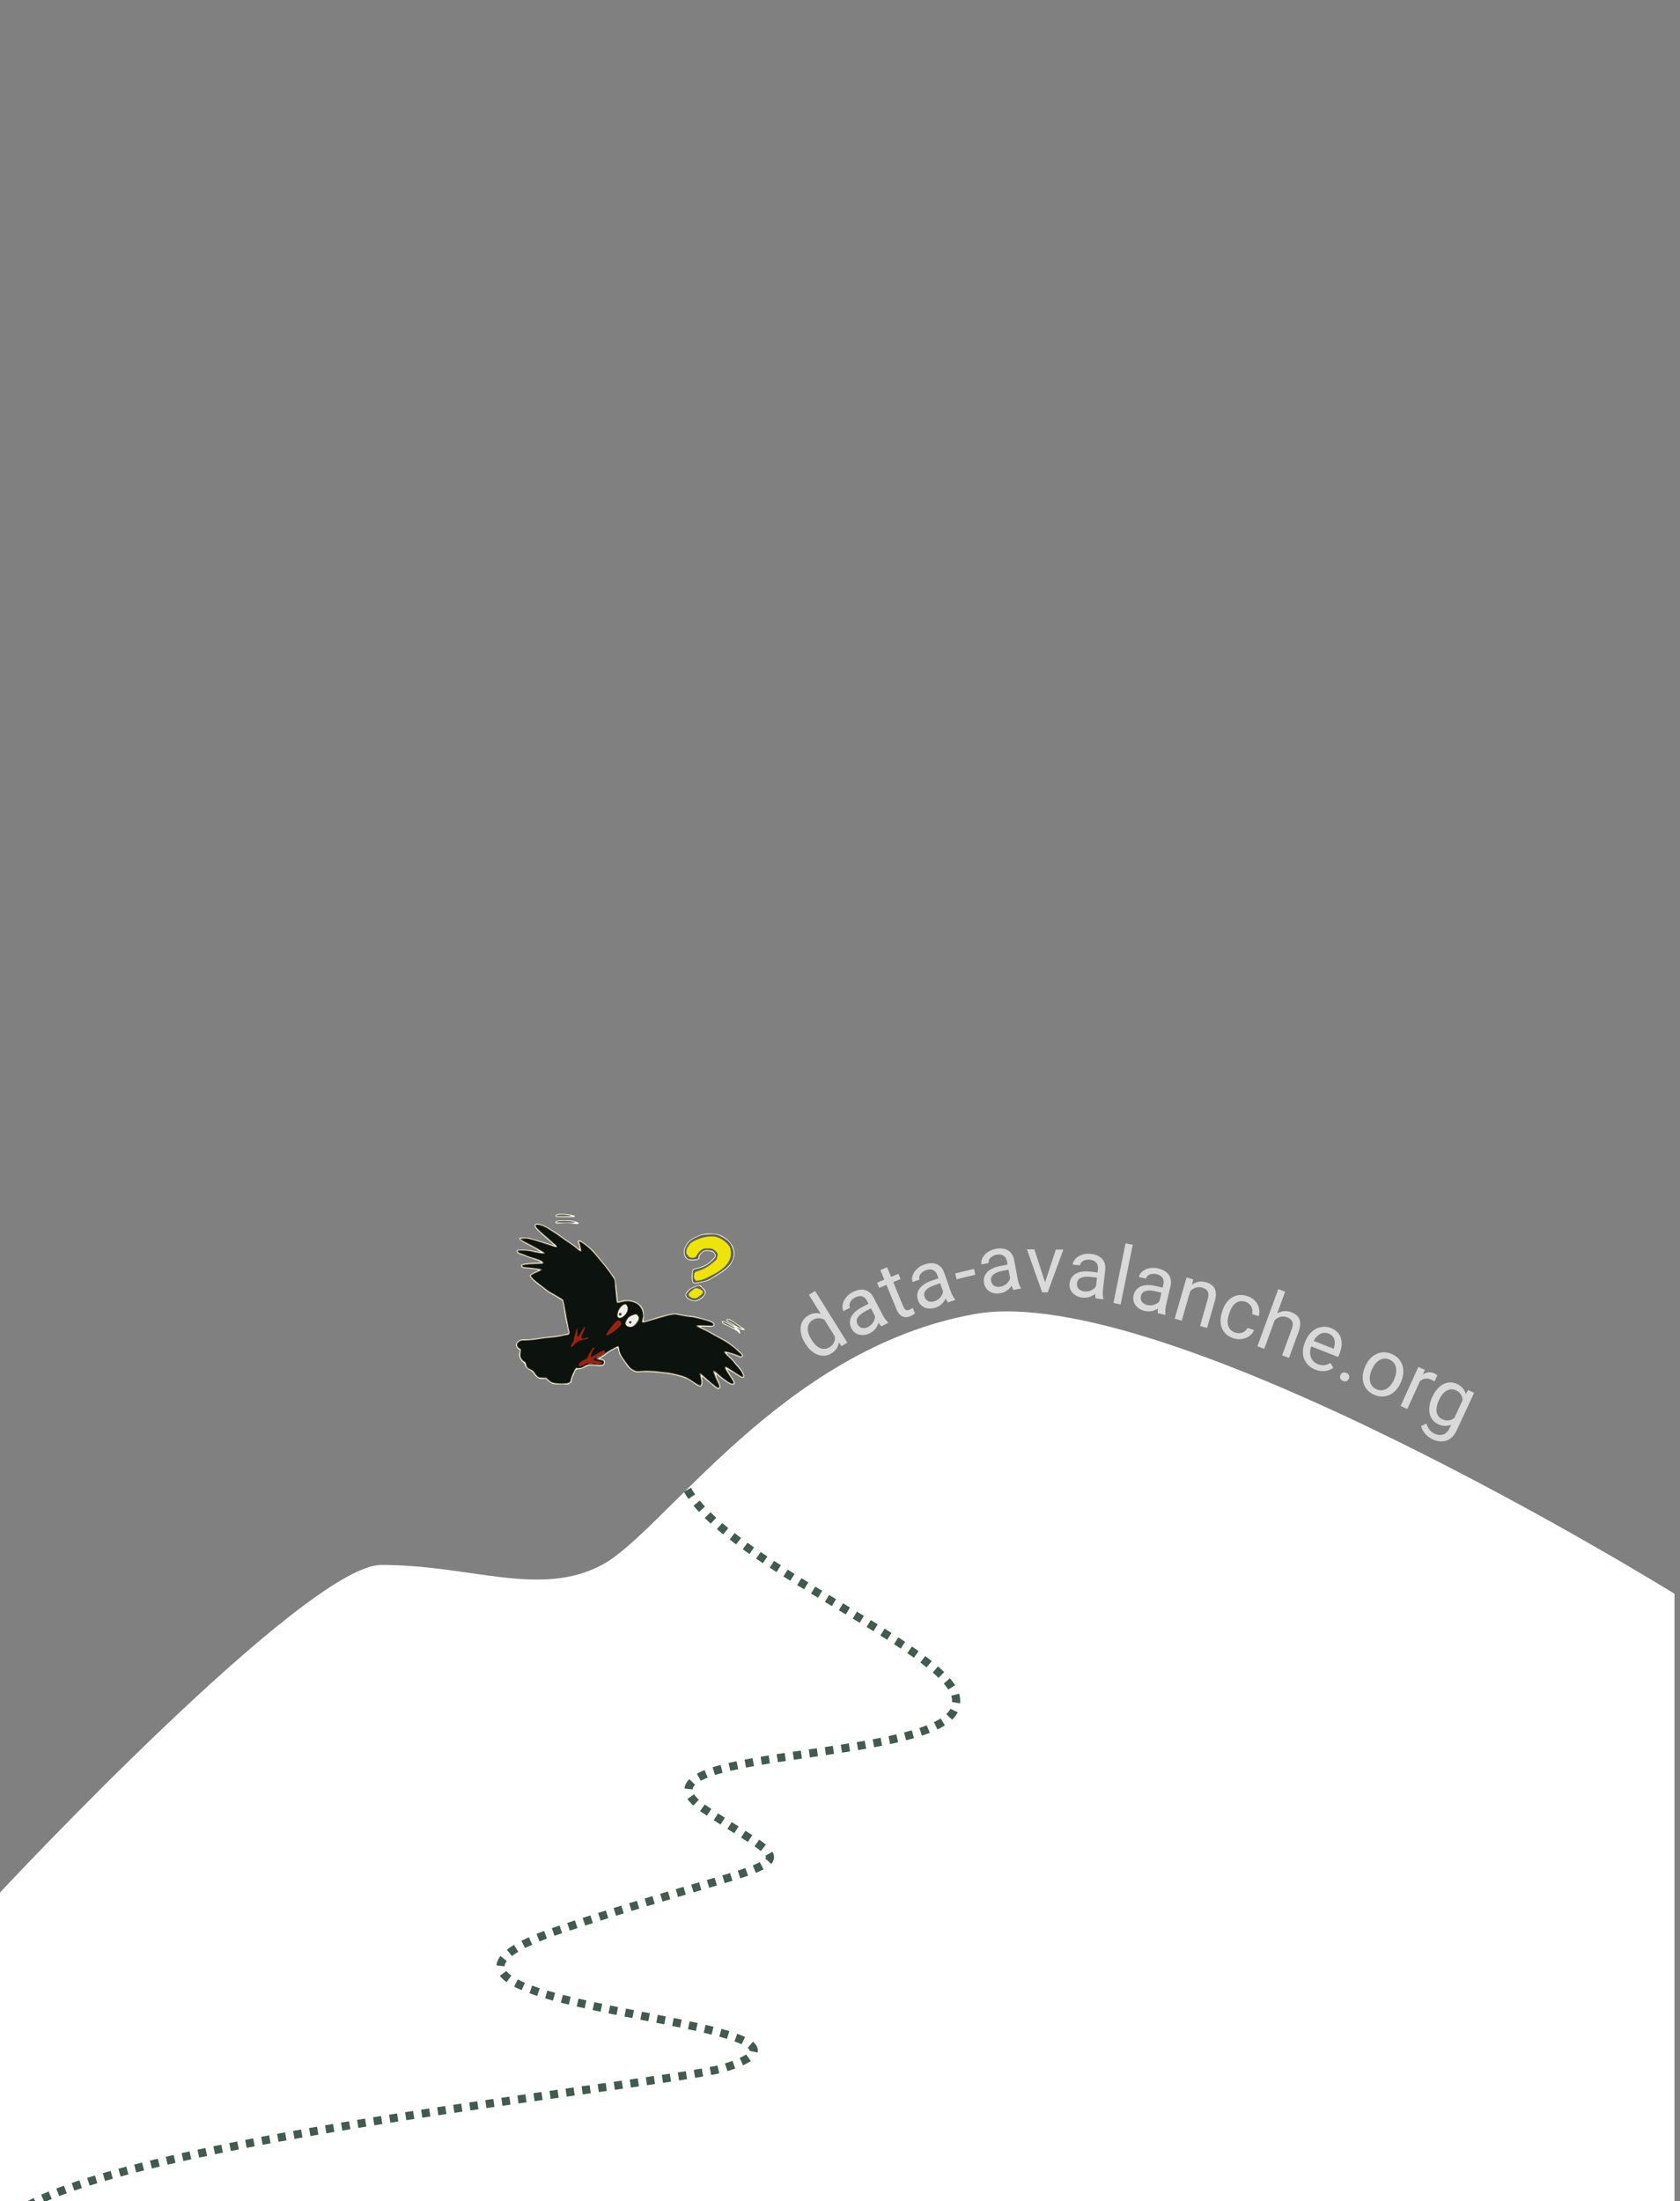 <?xml version="1.0" encoding="UTF-8" standalone="no"?>
<svg
   xmlns:dc="http://purl.org/dc/elements/1.1/"
   xmlns:cc="http://creativecommons.org/ns#"
   xmlns:rdf="http://www.w3.org/1999/02/22-rdf-syntax-ns#"
   xmlns:svg="http://www.w3.org/2000/svg"
   xmlns="http://www.w3.org/2000/svg"
   xmlns:sodipodi="http://sodipodi.sourceforge.net/DTD/sodipodi-0.dtd"
   xmlns:inkscape="http://www.inkscape.org/namespaces/inkscape"
   width="100%"
   height="100%"
   viewBox="0 0 458 600"
   version="1.1"
   xml:space="preserve"
   style="fill-rule:evenodd;clip-rule:evenodd;stroke-miterlimit:10;"
   id="svg24"
   sodipodi:docname="detendu.svg"
   inkscape:version="0.92.4 5da689c313, 2019-01-14"><rect x="0" y="0" width="458" height="600" fill="#808080" stroke="none"/><defs
     id="defs28" /><sodipodi:namedview
     pagecolor="#ffffff"
     bordercolor="#666666"
     borderopacity="1"
     objecttolerance="10"
     gridtolerance="10"
     guidetolerance="10"
     inkscape:pageopacity="0"
     inkscape:pageshadow="2"
     inkscape:window-width="3840"
     inkscape:window-height="2032"
     id="namedview26"
     showgrid="false"
     inkscape:zoom="2.2250293"
     inkscape:cx="14.273052"
     inkscape:cy="343.70467"
     inkscape:window-x="0"
     inkscape:window-y="54"
     inkscape:window-maximized="1"
     inkscape:current-layer="svg24" /><path
     d="M -0.277,659.956 -0.035,515.93 c 0,0 83.36,-89.342 103.985,-89.342 24.439,0 43.238,8.981 60.158,0 16.919,-8.98 48.878,-58.872 101.515,-68.368 52.638,-9.495 190.872,76.229 190.872,76.229 v 225.297 z"
     style="fill:#ffffff"
     id="path2"
     inkscape:connector-curvature="0" /><path
     id="trace"
     d="m 187.414,406.12 c 11.753,21.012 76.489,45.136 73.126,58.449 -0.79,16.417 -94.068,11.411 -68.369,28.692 27.742,18.654 28.589,10.235 -38.631,32.441 -67.221,22.207 88.553,24.392 43.706,38.065 -17.113,4.809 -176.971,20.51 -196.942,42.573"
     style="fill:none;fill-rule:nonzero;stroke:#415b4f;stroke-width:2.21px;stroke-dasharray:2.21, 2.21"
     inkscape:connector-curvature="0" /><g
     id="chocard"
     transform="translate(0,60)"><path
       d="m 170.797,295.722 c 0.459,0.272 0.387,1.242 -0.161,2.166 -0.547,0.923 -1.364,1.453 -1.823,1.181 -0.459,-0.272 -0.386,-1.243 0.161,-2.166 0.548,-0.924 1.364,-1.453 1.823,-1.181 z"
       style="fill:#ededed"
       id="path5"
       inkscape:connector-curvature="0" /><path
       d="m 173.811,298.702 c 0.452,0.465 0.187,1.457 -0.592,2.214 -0.779,0.758 -1.778,0.996 -2.23,0.531 -0.452,-0.465 -0.186,-1.457 0.593,-2.214 0.778,-0.758 1.778,-0.996 2.229,-0.531 z"
       style="fill:#ededed"
       id="path7"
       inkscape:connector-curvature="0" /><path
       id="path3018"
       d="m 194.888,318.109 c -0.387,-0.294 -0.741,-0.596 -0.786,-0.67 -0.044,-0.074 -0.3,-0.283 -0.568,-0.466 -0.268,-0.182 -0.86,-0.676 -1.315,-1.097 -0.734,-0.68 -0.831,-0.74 -0.862,-0.536 -0.019,0.126 0.014,0.425 0.075,0.664 0.113,0.451 0.052,1.42 -0.11,1.736 -0.064,0.124 -0.216,0.181 -0.487,0.181 -0.412,0 -1.108,-0.391 -2.287,-1.286 -0.72,-0.546 -1.058,-0.719 -2.275,-1.162 -0.97,-0.353 -3.543,-0.951 -4.446,-1.034 -0.256,-0.023 -1.292,-0.136 -2.301,-0.249 -1.881,-0.212 -3.955,-0.267 -5.25,-0.14 -0.632,0.063 -0.815,0.039 -1.356,-0.174 -0.773,-0.305 -1.547,-0.952 -2.099,-1.755 -1.997,-2.905 -2.03,-2.963 -2.24,-4.033 -0.068,-0.346 -0.186,-0.653 -0.262,-0.682 -0.075,-0.029 -0.36,0.079 -0.631,0.241 -0.272,0.163 -0.767,0.435 -1.099,0.605 -0.333,0.171 -0.821,0.499 -1.086,0.73 -0.483,0.423 -1.492,1.08 -1.658,1.08 -0.049,0 -0.142,0.064 -0.207,0.142 -0.095,0.114 -0.039,0.154 0.293,0.207 0.225,0.036 0.539,0.177 0.698,0.313 0.235,0.203 0.286,0.328 0.277,0.682 -0.022,0.827 -0.683,1.115 -2.137,0.933 -0.463,-0.058 -1.197,-0.106 -1.629,-0.106 -0.737,0 -0.846,0.031 -1.709,0.484 -0.793,0.416 -1.016,0.487 -1.587,0.504 -0.774,0.022 -0.903,0.129 -1.242,1.035 -0.116,0.312 -0.328,0.797 -0.471,1.078 -0.159,0.314 -0.259,0.686 -0.259,0.963 0,0.425 -0.029,0.47 -0.493,0.771 l -0.493,0.319 -2.015,-0.017 c -2.006,-0.018 -2.017,-0.019 -2.583,-0.317 -0.313,-0.165 -0.767,-0.5 -1.009,-0.746 l -0.44,-0.446 -0.853,0.022 c -0.768,0.019 -0.901,-0.007 -1.344,-0.268 -0.332,-0.195 -0.66,-0.529 -1.011,-1.029 -0.424,-0.604 -0.638,-0.803 -1.163,-1.08 -0.809,-0.428 -1.271,-0.916 -1.363,-1.44 -0.052,-0.295 -0.157,-0.456 -0.395,-0.608 -0.496,-0.317 -0.975,-1.019 -1.112,-1.63 -0.099,-0.446 -0.094,-0.658 0.027,-1.135 0.167,-0.654 0.157,-0.685 -0.282,-0.91 -0.347,-0.177 -0.659,-0.724 -0.667,-1.169 -0.007,-0.439 0.297,-0.872 0.856,-1.216 0.472,-0.291 0.555,-0.306 1.5,-0.288 1.06,0.02 2.282,-0.1 4.309,-0.425 0.682,-0.109 2.032,-0.268 2.999,-0.354 0.966,-0.085 2.107,-0.245 2.533,-0.356 0.427,-0.111 1.021,-0.234 1.321,-0.273 0.544,-0.071 0.851,-0.255 0.851,-0.511 0,-0.075 -0.07,-0.302 -0.155,-0.507 -0.086,-0.204 -0.156,-0.524 -0.156,-0.71 -0.001,-0.187 -0.136,-0.828 -0.302,-1.425 -0.166,-0.598 -0.375,-1.668 -0.466,-2.379 -0.091,-0.711 -0.238,-1.665 -0.328,-2.12 -0.09,-0.455 -0.195,-0.99 -0.234,-1.189 -0.06,-0.305 -0.161,-0.411 -0.64,-0.672 -0.314,-0.171 -0.779,-0.456 -1.034,-0.635 -0.255,-0.179 -0.633,-0.395 -0.839,-0.481 -0.531,-0.222 -2.363,-1.443 -2.671,-1.78 -0.142,-0.155 -0.444,-0.401 -0.67,-0.545 -1.275,-0.813 -3.156,-2.577 -3.156,-2.96 0,-0.203 1.066,-0.927 1.775,-1.205 0.712,-0.279 0.809,-0.381 0.437,-0.46 -0.164,-0.035 -0.416,-0.09 -0.558,-0.121 -0.142,-0.031 -0.97,-0.114 -1.84,-0.184 -1.295,-0.104 -1.632,-0.164 -1.861,-0.335 -0.552,-0.411 -0.36,-0.766 0.52,-0.963 0.684,-0.153 2.424,-0.297 3.666,-0.304 0.523,-0.003 0.976,-0.046 1.007,-0.096 0.062,-0.101 -1.287,-0.736 -1.57,-0.739 -0.099,-10e-4 -0.367,-0.087 -0.594,-0.191 -0.228,-0.103 -0.67,-0.248 -0.983,-0.321 -0.312,-0.074 -0.755,-0.243 -0.984,-0.375 -0.229,-0.132 -0.718,-0.316 -1.086,-0.408 -1.118,-0.281 -1.712,-0.818 -1.391,-1.257 0.122,-0.167 0.303,-0.184 1.722,-0.168 0.871,0.01 1.713,0.067 1.87,0.127 0.363,0.139 2.774,0.552 2.84,0.487 0.027,-0.027 -0.154,-0.152 -0.401,-0.278 -0.247,-0.126 -0.591,-0.337 -0.764,-0.469 -0.174,-0.132 -1.104,-0.639 -2.069,-1.128 -1.989,-1.008 -2.528,-1.384 -2.528,-1.761 0,-0.289 -0.057,-0.277 1.241,-0.275 1.014,0.002 1.676,0.083 1.99,0.246 0.1,0.051 0.682,0.229 1.293,0.395 0.611,0.166 1.321,0.37 1.577,0.453 0.256,0.084 0.884,0.275 1.396,0.425 0.512,0.151 1.186,0.366 1.499,0.479 l 0.569,0.206 -0.569,-0.582 c -0.313,-0.319 -0.894,-0.828 -1.292,-1.13 -0.399,-0.302 -1.033,-0.845 -1.411,-1.208 -0.377,-0.362 -0.97,-0.928 -1.316,-1.259 -0.765,-0.729 -0.994,-1.282 -0.676,-1.634 0.176,-0.195 0.267,-0.211 0.868,-0.15 0.779,0.08 1.566,0.403 2.775,1.137 2.148,1.307 2.621,1.61 3.037,1.948 0.245,0.198 1.018,0.75 1.718,1.226 2.151,1.462 2.453,1.682 3.015,2.187 0.298,0.268 0.589,0.488 0.645,0.488 0.156,0 -0.014,-1.024 -0.246,-1.481 -0.231,-0.456 -0.216,-0.775 0.045,-0.938 0.145,-0.091 0.303,-0.05 0.766,0.196 0.904,0.48 2.917,2.164 3.594,3.006 0.232,0.288 1.003,1.225 1.714,2.081 1.567,1.887 2.185,2.674 2.559,3.263 0.157,0.246 0.458,0.658 0.67,0.917 0.212,0.258 0.46,0.646 0.55,0.861 0.187,0.448 0.487,2.6 0.676,4.842 l 0.128,1.526 0.371,-0.062 c 0.205,-0.034 0.558,-0.13 0.785,-0.212 1.128,-0.408 3.227,-0.083 4.334,0.672 1.133,0.772 1.595,1.656 1.629,3.119 0.012,0.538 -0.016,1.176 -0.062,1.418 -0.103,0.528 -0.104,0.528 0.963,0.188 3.851,-1.227 5.332,-1.632 6.824,-1.868 0.778,-0.123 0.944,-0.118 1.654,0.053 1.088,0.26 2.676,0.515 3.212,0.515 0.771,0 3.765,0.741 5.518,1.366 0.767,0.274 1.253,0.708 1.158,1.036 -0.038,0.129 -0.164,0.318 -0.281,0.418 -0.19,0.165 -0.387,0.178 -1.909,0.132 -1.11,-0.034 -1.674,-0.017 -1.633,0.051 0.077,0.123 0.736,0.475 1.446,0.771 0.285,0.118 1.03,0.522 1.655,0.896 0.625,0.375 1.695,0.964 2.378,1.31 0.682,0.346 1.566,0.847 1.963,1.114 1.572,1.055 4.189,3.366 4.189,3.7 0,0.178 -0.478,0.581 -0.69,0.581 -0.08,0 -0.341,-0.1 -0.58,-0.222 -0.496,-0.253 -2.313,-0.862 -2.892,-0.97 -0.231,-0.043 -0.388,-0.031 -0.388,0.028 0,0.056 0.424,0.488 0.942,0.961 0.518,0.473 1.133,1.12 1.368,1.437 0.235,0.316 0.743,0.923 1.129,1.347 0.443,0.487 0.835,1.051 1.062,1.529 0.415,0.874 0.426,0.956 0.17,1.271 -0.262,0.324 -0.511,0.241 -1.739,-0.582 -0.56,-0.375 -1.19,-0.771 -1.4,-0.879 -0.21,-0.107 -0.554,-0.312 -0.764,-0.455 -0.7,-0.475 -0.688,-0.358 0.095,0.981 0.283,0.484 0.612,0.998 0.731,1.142 0.324,0.395 0.718,1.302 0.647,1.488 -0.119,0.311 -0.542,0.417 -1.025,0.258 -0.616,-0.202 -2.338,-1.376 -3.568,-2.433 l -0.44,-0.378 v 0.308 c 0,0.17 0.122,0.536 0.271,0.815 0.372,0.698 0.867,2.004 0.867,2.288 0,0.288 -0.342,0.649 -0.614,0.649 -0.111,0 -0.518,-0.241 -0.905,-0.536 z m -22.254,-16.906 c 0.507,-0.395 1.141,-1.333 1.2,-1.776 0.074,-0.555 -0.28,-0.985 -0.731,-0.888 -0.44,0.096 -1.423,0.599 -1.631,0.835 -0.216,0.246 -0.71,1.227 -0.71,1.412 0,0.154 0.377,0.531 0.621,0.62 0.401,0.147 0.908,0.065 1.251,-0.203 z m -1.251,-0.344 c -0.583,-0.583 0.203,-1.34 0.857,-0.826 0.343,0.27 0.365,0.651 0.05,0.872 -0.313,0.219 -0.659,0.202 -0.907,-0.046 z m -1.082,-2.712 c 0.578,-0.685 0.753,-1.686 0.377,-2.15 -0.22,-0.272 -0.476,-0.226 -0.946,0.169 -0.351,0.296 -0.796,1.088 -0.859,1.226 -0.017,0.038 -0.263,0.637 -0.312,1.202 -0.022,0.263 0.374,0.424 0.524,0.411 0.305,-0.026 0.565,-0.277 0.735,-0.415 0.095,-0.077 0.325,-0.257 0.481,-0.443 z m 30.858,4.924 c -0.427,-0.442 -1.506,-1.039 -3.71,-2.052 -0.529,-0.243 -0.779,-0.548 -0.613,-0.748 0.205,-0.247 0.569,-0.144 1.902,0.536 0.724,0.37 1.368,0.672 1.431,0.672 0.201,-10e-4 -0.482,-0.498 -1.074,-0.78 -0.673,-0.322 -1.034,-0.633 -1.034,-0.89 0,-0.257 0.443,-0.35 0.854,-0.18 0.499,0.206 4.162,2.69 4.162,2.822 0,0.161 -0.848,0.106 -1.122,-0.072 -0.382,-0.248 -1.205,-0.582 -1.205,-0.489 0,0.049 0.164,0.191 0.364,0.315 0.201,0.123 0.434,0.358 0.517,0.52 0.163,0.315 0.207,0.822 0.071,0.822 -0.045,0 -0.289,-0.214 -0.543,-0.476 z m -12.161,-8.419 c -0.688,-0.098 -1.422,-0.468 -1.815,-0.916 -0.273,-0.31 -0.306,-0.414 -0.261,-0.81 0.103,-0.915 1.167,-1.816 2.773,-2.347 0.954,-0.315 1.396,-0.29 1.54,0.089 0.048,0.128 0.257,0.333 0.464,0.455 0.392,0.231 0.675,0.737 0.675,1.206 0,0.849 -1.406,2.127 -2.585,2.349 -0.142,0.027 -0.498,0.015 -0.791,-0.026 z m 0.048,-4.913 c -0.326,-0.177 -0.362,-0.277 -0.453,-1.248 -0.079,-0.841 0.105,-2.174 0.336,-2.436 0.083,-0.094 0.485,-0.249 0.893,-0.344 2.027,-0.473 3.141,-1.073 4.4,-2.372 0.705,-0.727 0.757,-0.812 0.697,-1.121 -0.157,-0.801 -0.672,-1.128 -1.879,-1.192 -0.698,-0.038 -0.903,-0.01 -1.255,0.17 -0.574,0.292 -1.213,1.165 -1.136,1.55 0.031,0.157 0.021,0.343 -0.023,0.415 -0.13,0.21 -1.026,0.429 -1.758,0.428 -1.244,-10e-4 -1.728,-0.261 -2.211,-1.188 -0.163,-0.313 -0.214,-0.594 -0.208,-1.152 0.007,-0.657 0.056,-0.829 0.444,-1.574 0.64,-1.232 1.378,-1.878 2.951,-2.584 1.623,-0.729 2.321,-0.869 4.081,-0.82 1.706,0.048 2.41,0.264 3.74,1.147 1.487,0.988 2.266,2.179 2.525,3.859 0.168,1.091 -0.441,2.817 -1.356,3.845 -0.545,0.611 -1.678,1.549 -2.199,1.818 -0.186,0.096 -0.678,0.405 -1.094,0.687 -0.415,0.282 -0.785,0.513 -0.82,0.513 -0.036,0 -0.43,0.231 -0.875,0.514 -0.824,0.523 -0.925,0.556 -3.214,1.04 -1.137,0.24 -1.222,0.242 -1.586,0.045 z m -32.688,-16.181 c -0.46,-0.138 -1.98,-0.179 -3.377,-0.091 -1.344,0.085 -1.556,0.041 -1.556,-0.326 0,-0.352 0.634,-0.461 2.637,-0.452 1.664,0.007 1.955,0.035 2.741,0.265 0.727,0.213 0.884,0.296 0.912,0.483 0.03,0.209 -0.009,0.225 -0.518,0.217 -0.302,-0.005 -0.68,-0.048 -0.839,-0.096 z m -4.803,-1.918 c -0.265,-0.192 -0.105,-0.5 0.337,-0.65 0.512,-0.173 2.41,-0.102 3.618,0.136 1.122,0.221 1.189,0.248 1.189,0.467 0,0.181 -0.132,0.19 -2.496,0.174 -1.577,-0.011 -2.552,-0.058 -2.648,-0.127 z"
       style="fill:#ffffff;fill-rule:nonzero"
       inkscape:connector-curvature="0" /><path
       id="path3016"
       d="m 194.755,317.74 c -0.464,-0.384 -1.008,-0.824 -1.207,-0.977 -0.2,-0.154 -0.844,-0.725 -1.432,-1.27 -0.589,-0.545 -1.098,-0.946 -1.131,-0.892 -0.033,0.053 0.035,0.507 0.152,1.008 0.151,0.651 0.193,1.067 0.144,1.458 -0.12,0.956 -0.466,0.924 -2.043,-0.19 -1.272,-0.899 -1.951,-1.275 -2.91,-1.613 -1.353,-0.476 -3.91,-1.028 -5.146,-1.11 -0.497,-0.033 -1.427,-0.129 -2.068,-0.213 -1.342,-0.176 -3.091,-0.217 -4.58,-0.106 -1.008,0.074 -1.055,0.068 -1.706,-0.231 -0.845,-0.388 -1.355,-0.899 -2.454,-2.456 -1.033,-1.463 -1.532,-2.441 -1.626,-3.184 -0.124,-0.973 -0.176,-1.032 -0.674,-0.757 -0.142,0.078 -0.747,0.407 -1.345,0.73 -0.597,0.323 -1.271,0.765 -1.499,0.981 -0.227,0.217 -0.821,0.613 -1.318,0.88 -0.498,0.268 -0.905,0.529 -0.905,0.581 0,0.097 0.189,0.149 0.873,0.242 0.566,0.076 0.929,0.451 0.838,0.865 -0.151,0.686 -0.491,0.754 -2.971,0.594 -1.454,-0.093 -1.537,-0.076 -2.618,0.561 -0.556,0.327 -0.699,0.365 -1.376,0.366 l -0.756,0.002 -0.296,0.569 c -0.59,1.136 -1.036,2.257 -1.036,2.606 0,0.597 -0.542,0.974 -1.436,1.001 -0.306,0.009 -0.589,0.037 -0.628,0.061 -0.04,0.025 -0.651,0.007 -1.359,-0.039 -1.528,-0.099 -2.01,-0.275 -2.807,-1.028 l -0.543,-0.512 -0.991,-0.037 c -0.892,-0.032 -1.027,-0.064 -1.363,-0.321 -0.206,-0.156 -0.57,-0.589 -0.811,-0.961 -0.396,-0.612 -0.509,-0.71 -1.186,-1.023 -0.835,-0.386 -1.034,-0.615 -1.172,-1.357 -0.055,-0.29 -0.171,-0.554 -0.272,-0.613 -0.624,-0.368 -0.84,-0.574 -1.071,-1.023 -0.274,-0.532 -0.304,-0.859 -0.173,-1.873 l 0.08,-0.62 -0.354,-0.188 c -0.721,-0.381 -0.934,-1.268 -0.417,-1.739 0.609,-0.554 0.778,-0.607 1.961,-0.608 1.091,0 2.558,-0.152 4.425,-0.455 0.512,-0.084 1.512,-0.202 2.223,-0.263 1.672,-0.144 2.729,-0.293 3.309,-0.467 0.256,-0.077 0.711,-0.169 1.012,-0.205 0.301,-0.036 0.657,-0.107 0.792,-0.158 0.318,-0.121 0.432,-0.609 0.233,-1.003 -0.081,-0.16 -0.178,-0.568 -0.216,-0.906 -0.038,-0.338 -0.18,-1.059 -0.314,-1.603 -0.135,-0.543 -0.3,-1.384 -0.368,-1.867 -0.175,-1.237 -0.622,-3.627 -0.73,-3.9 -0.05,-0.126 -0.337,-0.353 -0.638,-0.505 -0.301,-0.152 -0.733,-0.401 -0.96,-0.554 -0.228,-0.153 -0.763,-0.467 -1.189,-0.699 -0.964,-0.523 -1.782,-1.071 -2.336,-1.564 -0.233,-0.208 -0.838,-0.681 -1.344,-1.05 -1.01,-0.738 -2.422,-2.075 -2.421,-2.292 0.001,-0.199 0.953,-0.779 1.905,-1.16 0.835,-0.335 1.031,-0.504 0.722,-0.622 -0.315,-0.121 -2.144,-0.358 -3.336,-0.431 -1.015,-0.063 -1.211,-0.105 -1.448,-0.311 -0.213,-0.184 -0.246,-0.265 -0.15,-0.363 0.227,-0.23 1.51,-0.4 3.496,-0.464 1.08,-0.034 2.025,-0.081 2.098,-0.104 0.245,-0.075 -0.062,-0.444 -0.593,-0.713 -0.277,-0.141 -0.822,-0.347 -1.211,-0.459 -1.754,-0.503 -2.156,-0.64 -2.734,-0.929 -0.339,-0.169 -0.864,-0.359 -1.165,-0.422 -0.322,-0.067 -0.693,-0.235 -0.899,-0.407 -0.317,-0.265 -0.337,-0.311 -0.201,-0.475 0.135,-0.163 0.31,-0.176 1.704,-0.129 0.854,0.028 1.674,0.1 1.821,0.159 0.307,0.123 3.056,0.642 3.4,0.642 0.379,0 0.184,-0.223 -0.52,-0.593 -0.366,-0.192 -0.852,-0.474 -1.08,-0.624 -0.227,-0.151 -1.228,-0.69 -2.223,-1.197 -2.069,-1.054 -2.402,-1.265 -2.358,-1.495 0.027,-0.136 0.207,-0.168 1.014,-0.183 0.862,-0.015 1.159,0.033 2.43,0.391 0.796,0.225 1.703,0.493 2.016,0.596 0.313,0.103 1.081,0.339 1.706,0.525 0.626,0.187 1.388,0.448 1.694,0.581 0.55,0.239 1.047,0.316 1.047,0.162 0,-0.099 -1.115,-1.104 -2.689,-2.425 -1.756,-1.473 -2.978,-2.673 -3.056,-3.002 -0.129,-0.539 -0.013,-0.631 0.717,-0.563 1.047,0.098 1.723,0.405 3.683,1.674 0.37,0.239 0.89,0.57 1.156,0.735 0.265,0.165 0.777,0.522 1.137,0.794 0.36,0.272 1.073,0.774 1.585,1.115 1.594,1.061 2.593,1.786 3.075,2.231 0.487,0.45 0.89,0.709 0.974,0.625 0.085,-0.085 -0.177,-1.332 -0.402,-1.912 -0.3,-0.778 -0.155,-0.894 0.606,-0.484 1.172,0.632 3.12,2.418 4.38,4.016 0.141,0.179 0.63,0.77 1.086,1.313 1.179,1.405 3.207,4.142 3.516,4.747 0.124,0.242 0.208,0.742 0.261,1.551 0.043,0.657 0.164,2.02 0.269,3.03 0.22,2.106 0.128,1.991 1.296,1.635 1.165,-0.356 1.97,-0.371 3.035,-0.06 1.478,0.433 2.068,0.896 2.677,2.099 0.374,0.737 0.469,1.9 0.223,2.735 -0.095,0.327 -0.144,0.641 -0.109,0.698 0.123,0.199 0.057,0.216 3.982,-0.981 2.022,-0.617 2.873,-0.834 4.085,-1.041 0.713,-0.122 0.912,-0.121 1.447,0.01 0.342,0.083 0.964,0.199 1.383,0.257 0.418,0.057 0.795,0.126 0.837,0.152 0.042,0.025 0.56,0.093 1.151,0.15 1.986,0.19 5.869,1.289 6.388,1.808 0.244,0.245 0.247,0.262 0.077,0.521 l -0.175,0.269 -1.78,-0.066 c -0.979,-0.037 -1.919,-0.073 -2.09,-0.081 -0.171,-0.008 -0.332,0.033 -0.358,0.09 -0.048,0.103 1.196,0.773 2.28,1.228 0.317,0.133 0.849,0.416 1.181,0.629 0.333,0.213 1.429,0.82 2.436,1.349 1.954,1.026 2.473,1.352 3.752,2.359 1.072,0.843 2.652,2.345 2.652,2.52 0,0.077 -0.118,0.194 -0.263,0.26 -0.225,0.102 -0.344,0.08 -0.802,-0.151 -0.55,-0.277 -3.184,-1.111 -3.51,-1.111 -0.455,0 -0.125,0.441 1.276,1.71 0.375,0.339 0.907,0.919 1.183,1.289 0.276,0.369 0.785,0.975 1.13,1.346 0.565,0.607 1.297,1.851 1.297,2.205 0,0.166 -0.211,0.378 -0.376,0.378 -0.07,0 -0.64,-0.337 -1.267,-0.75 -2.479,-1.631 -2.978,-1.939 -3.146,-1.939 -0.096,0 -0.175,0.035 -0.175,0.078 0.001,0.173 0.685,1.358 1.391,2.41 0.909,1.355 1.065,1.69 0.884,1.907 -0.071,0.086 -0.212,0.155 -0.314,0.155 -0.566,0 -2.19,-1.066 -3.886,-2.552 -1.239,-1.085 -1.403,-1.111 -0.968,-0.151 0.113,0.248 0.204,0.504 0.204,0.569 0,0.065 0.233,0.584 0.52,1.154 0.568,1.132 0.721,1.714 0.515,1.962 -0.227,0.273 -0.477,0.172 -1.342,-0.542 z m -30.129,-9.079 c 0.033,-0.087 0.033,-0.187 -0.001,-0.221 -0.074,-0.074 -0.377,0.16 -0.377,0.29 0,0.156 0.313,0.099 0.378,-0.069 z m 3.034,-6.199 c 0.134,-0.143 0.22,-0.259 0.191,-0.259 -0.028,0 -0.161,0.116 -0.294,0.259 -0.134,0.142 -0.22,0.258 -0.191,0.258 0.028,0 0.161,-0.116 0.294,-0.258 z m 5.085,-1.114 c 0.246,-0.187 0.645,-0.633 0.887,-0.992 0.553,-0.822 0.588,-1.281 0.136,-1.765 -0.339,-0.363 -0.463,-0.361 -1.403,0.024 -0.742,0.305 -1.05,0.544 -1.343,1.043 -0.604,1.031 -0.565,1.569 0.138,1.86 0.627,0.261 1.079,0.212 1.585,-0.17 z m -1.191,-0.678 c -0.234,-0.259 -0.215,-0.422 0.061,-0.526 0.483,-0.183 0.841,0.369 0.395,0.608 -0.259,0.138 -0.256,0.139 -0.456,-0.082 z m -1.697,-1.834 c 0.794,-0.619 1.216,-1.364 1.215,-2.146 0,-0.49 -0.322,-1.105 -0.577,-1.105 -0.574,0 -1.399,0.775 -1.807,1.697 -0.243,0.548 -0.304,0.934 -0.304,1.268 0,0.723 0.73,0.864 1.473,0.286 z m 31.738,3.099 c -0.302,-0.139 -0.835,-0.445 -1.184,-0.682 -0.348,-0.237 -0.961,-0.602 -1.362,-0.812 -0.753,-0.393 -1.003,-0.72 -0.553,-0.72 0.277,0 1.61,0.801 2.823,1.696 1.232,0.909 1.264,0.969 0.276,0.518 z m -1.672,0.011 c -0.142,-0.081 -0.852,-0.411 -1.577,-0.733 -0.767,-0.341 -1.319,-0.646 -1.319,-0.729 0,-0.201 0.208,-0.177 0.789,0.09 0.756,0.349 2.51,1.322 2.577,1.431 0.088,0.141 -0.176,0.108 -0.47,-0.059 z m -11.031,-7.503 c -0.802,-0.159 -1.621,-0.688 -1.783,-1.153 -0.143,-0.411 -0.008,-0.71 0.62,-1.375 0.414,-0.437 0.711,-0.634 1.395,-0.92 1.316,-0.551 1.543,-0.571 1.94,-0.178 0.18,0.178 0.476,0.456 0.656,0.618 0.389,0.346 0.531,0.905 0.346,1.353 -0.196,0.474 -1.287,1.358 -1.944,1.574 -0.623,0.206 -0.604,0.205 -1.23,0.081 z m 0.159,-4.95 c -0.235,-0.19 -0.244,-0.25 -0.236,-1.525 0.011,-1.807 0.021,-1.825 1.149,-2.091 1.985,-0.47 2.951,-0.981 4.305,-2.278 0.954,-0.915 1.046,-1.251 0.564,-2.054 -0.29,-0.482 -0.713,-0.661 -1.709,-0.723 -0.754,-0.047 -0.93,-0.023 -1.37,0.183 -0.599,0.28 -1.366,1.225 -1.339,1.649 0.03,0.476 0,0.506 -0.597,0.631 -0.758,0.157 -2.002,0.081 -2.345,-0.144 -0.143,-0.093 -0.39,-0.391 -0.549,-0.662 -0.245,-0.417 -0.288,-0.601 -0.282,-1.216 0.007,-0.624 0.061,-0.828 0.398,-1.489 0.572,-1.125 1.272,-1.774 2.569,-2.385 1.611,-0.758 1.984,-0.848 3.766,-0.907 1.411,-0.047 1.645,-0.029 2.326,0.177 0.906,0.273 2.321,1.137 3.002,1.832 0.527,0.54 0.912,1.285 1.163,2.251 0.199,0.765 0.199,1.169 0.004,1.998 -0.395,1.674 -1.479,2.863 -4.103,4.501 -3.099,1.934 -2.776,1.796 -5.358,2.299 -0.992,0.193 -1.065,0.191 -1.358,-0.047 z m -37.39,-16.281 c -0.312,-0.504 4.624,-0.484 5.162,0.021 0.04,0.038 -1.093,0.068 -2.517,0.068 -1.425,0 -2.615,-0.04 -2.645,-0.089 z m 0.001,-1.755 c -0.132,-0.214 0.249,-0.33 1.196,-0.362 0.982,-0.034 2.74,0.185 2.919,0.364 0.047,0.046 -0.848,0.084 -1.988,0.084 -1.14,0 -2.097,-0.039 -2.127,-0.086 z"
       style="fill:#eee407;fill-rule:nonzero"
       inkscape:connector-curvature="0" /><path
       id="path3014"
       d="m 194.755,317.74 c -0.464,-0.384 -1.008,-0.824 -1.207,-0.977 -0.2,-0.154 -0.844,-0.725 -1.432,-1.27 -0.589,-0.545 -1.098,-0.946 -1.131,-0.892 -0.033,0.053 0.035,0.507 0.152,1.008 0.151,0.651 0.193,1.067 0.144,1.458 -0.12,0.956 -0.466,0.924 -2.043,-0.19 -1.272,-0.899 -1.951,-1.275 -2.91,-1.613 -1.353,-0.476 -3.91,-1.028 -5.146,-1.11 -0.497,-0.033 -1.427,-0.129 -2.068,-0.213 -1.342,-0.176 -3.091,-0.217 -4.58,-0.106 -1.008,0.074 -1.055,0.068 -1.706,-0.231 -0.845,-0.388 -1.355,-0.899 -2.454,-2.456 -1.033,-1.463 -1.532,-2.441 -1.626,-3.184 -0.124,-0.973 -0.176,-1.032 -0.674,-0.757 -0.142,0.078 -0.747,0.407 -1.345,0.73 -0.597,0.323 -1.271,0.765 -1.499,0.981 -0.227,0.217 -0.821,0.613 -1.318,0.88 -0.498,0.268 -0.905,0.529 -0.905,0.581 0,0.097 0.189,0.149 0.873,0.242 0.566,0.076 0.929,0.451 0.838,0.865 -0.151,0.686 -0.491,0.754 -2.971,0.594 -1.454,-0.093 -1.537,-0.076 -2.618,0.561 -0.556,0.327 -0.699,0.365 -1.376,0.366 l -0.756,0.002 -0.296,0.569 c -0.59,1.136 -1.036,2.257 -1.036,2.606 0,0.597 -0.542,0.974 -1.436,1.001 -0.306,0.009 -0.589,0.037 -0.628,0.061 -0.04,0.025 -0.651,0.007 -1.359,-0.039 -1.528,-0.099 -2.01,-0.275 -2.807,-1.028 l -0.543,-0.512 -0.991,-0.037 c -0.892,-0.032 -1.027,-0.064 -1.363,-0.321 -0.206,-0.156 -0.57,-0.589 -0.811,-0.961 -0.396,-0.612 -0.509,-0.71 -1.186,-1.023 -0.835,-0.386 -1.034,-0.615 -1.172,-1.357 -0.055,-0.29 -0.171,-0.554 -0.272,-0.613 -0.624,-0.368 -0.84,-0.574 -1.071,-1.023 -0.274,-0.532 -0.304,-0.859 -0.173,-1.873 l 0.08,-0.62 -0.354,-0.188 c -0.721,-0.381 -0.934,-1.268 -0.417,-1.739 0.609,-0.554 0.778,-0.607 1.961,-0.608 1.091,0 2.558,-0.152 4.425,-0.455 0.512,-0.084 1.512,-0.202 2.223,-0.263 1.672,-0.144 2.729,-0.293 3.309,-0.467 0.256,-0.077 0.711,-0.169 1.012,-0.205 0.301,-0.036 0.657,-0.107 0.792,-0.158 0.318,-0.121 0.432,-0.609 0.233,-1.003 -0.081,-0.16 -0.178,-0.568 -0.216,-0.906 -0.038,-0.338 -0.18,-1.059 -0.314,-1.603 -0.135,-0.543 -0.3,-1.384 -0.368,-1.867 -0.175,-1.237 -0.622,-3.627 -0.73,-3.9 -0.05,-0.126 -0.337,-0.353 -0.638,-0.505 -0.301,-0.152 -0.733,-0.401 -0.96,-0.554 -0.228,-0.153 -0.763,-0.467 -1.189,-0.699 -0.964,-0.523 -1.782,-1.071 -2.336,-1.564 -0.233,-0.208 -0.838,-0.681 -1.344,-1.05 -1.01,-0.738 -2.422,-2.075 -2.421,-2.292 0.001,-0.199 0.953,-0.779 1.905,-1.16 0.835,-0.335 1.031,-0.504 0.722,-0.622 -0.315,-0.121 -2.144,-0.358 -3.336,-0.431 -1.015,-0.063 -1.211,-0.105 -1.448,-0.311 -0.213,-0.184 -0.246,-0.265 -0.15,-0.363 0.227,-0.23 1.51,-0.4 3.496,-0.464 1.08,-0.034 2.025,-0.081 2.098,-0.104 0.245,-0.075 -0.062,-0.444 -0.593,-0.713 -0.277,-0.141 -0.822,-0.347 -1.211,-0.459 -1.754,-0.503 -2.156,-0.64 -2.734,-0.929 -0.339,-0.169 -0.864,-0.359 -1.165,-0.422 -0.322,-0.067 -0.693,-0.235 -0.899,-0.407 -0.317,-0.265 -0.337,-0.311 -0.201,-0.475 0.135,-0.163 0.31,-0.176 1.704,-0.129 0.854,0.028 1.674,0.1 1.821,0.159 0.307,0.123 3.056,0.642 3.4,0.642 0.379,0 0.184,-0.223 -0.52,-0.593 -0.366,-0.192 -0.852,-0.474 -1.08,-0.624 -0.227,-0.151 -1.228,-0.69 -2.223,-1.197 -2.069,-1.054 -2.402,-1.265 -2.358,-1.495 0.027,-0.136 0.207,-0.168 1.014,-0.183 0.862,-0.015 1.159,0.033 2.43,0.391 0.796,0.225 1.703,0.493 2.016,0.596 0.313,0.103 1.081,0.339 1.706,0.525 0.626,0.187 1.388,0.448 1.694,0.581 0.55,0.239 1.047,0.316 1.047,0.162 0,-0.099 -1.115,-1.104 -2.689,-2.425 -1.756,-1.473 -2.978,-2.673 -3.056,-3.002 -0.129,-0.539 -0.013,-0.631 0.717,-0.563 1.047,0.098 1.723,0.405 3.683,1.674 0.37,0.239 0.89,0.57 1.156,0.735 0.265,0.165 0.777,0.522 1.137,0.794 0.36,0.272 1.073,0.774 1.585,1.115 1.594,1.061 2.593,1.786 3.075,2.231 0.487,0.45 0.89,0.709 0.974,0.625 0.085,-0.085 -0.177,-1.332 -0.402,-1.912 -0.3,-0.778 -0.155,-0.894 0.606,-0.484 1.172,0.632 3.12,2.418 4.38,4.016 0.141,0.179 0.63,0.77 1.086,1.313 1.179,1.405 3.207,4.142 3.516,4.747 0.124,0.242 0.208,0.742 0.261,1.551 0.043,0.657 0.164,2.02 0.269,3.03 0.22,2.106 0.128,1.991 1.296,1.635 1.165,-0.356 1.97,-0.371 3.035,-0.06 1.478,0.433 2.068,0.896 2.677,2.099 0.374,0.737 0.469,1.9 0.223,2.735 -0.095,0.327 -0.144,0.641 -0.109,0.698 0.123,0.199 0.057,0.216 3.982,-0.981 2.022,-0.617 2.873,-0.834 4.085,-1.041 0.713,-0.122 0.912,-0.121 1.447,0.01 0.342,0.083 0.964,0.199 1.383,0.257 0.418,0.057 0.795,0.126 0.837,0.152 0.042,0.025 0.56,0.093 1.151,0.15 1.986,0.19 5.869,1.289 6.388,1.808 0.244,0.245 0.247,0.262 0.077,0.521 l -0.175,0.269 -1.78,-0.066 c -0.979,-0.037 -1.919,-0.073 -2.09,-0.081 -0.171,-0.008 -0.332,0.033 -0.358,0.09 -0.048,0.103 1.196,0.773 2.28,1.228 0.317,0.133 0.849,0.416 1.181,0.629 0.333,0.213 1.429,0.82 2.436,1.349 1.954,1.026 2.473,1.352 3.752,2.359 1.072,0.843 2.652,2.345 2.652,2.52 0,0.077 -0.118,0.194 -0.263,0.26 -0.225,0.102 -0.344,0.08 -0.802,-0.151 -0.55,-0.277 -3.184,-1.111 -3.51,-1.111 -0.455,0 -0.125,0.441 1.276,1.71 0.375,0.339 0.907,0.919 1.183,1.289 0.276,0.369 0.785,0.975 1.13,1.346 0.565,0.607 1.297,1.851 1.297,2.205 0,0.166 -0.211,0.378 -0.376,0.378 -0.07,0 -0.64,-0.337 -1.267,-0.75 -2.479,-1.631 -2.978,-1.939 -3.146,-1.939 -0.096,0 -0.175,0.035 -0.175,0.078 0.001,0.173 0.685,1.358 1.391,2.41 0.909,1.355 1.065,1.69 0.884,1.907 -0.071,0.086 -0.212,0.155 -0.314,0.155 -0.566,0 -2.19,-1.066 -3.886,-2.552 -1.239,-1.085 -1.403,-1.111 -0.968,-0.151 0.113,0.248 0.204,0.504 0.204,0.569 0,0.065 0.233,0.584 0.52,1.154 0.568,1.132 0.721,1.714 0.515,1.962 -0.227,0.273 -0.477,0.172 -1.342,-0.542 z m -30.129,-9.079 c 0.033,-0.087 0.033,-0.187 -0.001,-0.221 -0.074,-0.074 -0.377,0.16 -0.377,0.29 0,0.156 0.313,0.099 0.378,-0.069 z m 2.533,-5.828 c 0.247,-0.17 0.795,-0.627 1.216,-1.016 0.643,-0.593 0.767,-0.761 0.767,-1.034 0,-0.416 -0.192,-0.648 -0.538,-0.649 -0.527,-0.001 -2.909,2.772 -2.909,3.387 0,0.154 0.745,-0.196 1.464,-0.688 z m 5.586,-1.485 c 0.246,-0.187 0.645,-0.633 0.887,-0.992 0.553,-0.822 0.588,-1.281 0.136,-1.765 -0.339,-0.363 -0.463,-0.361 -1.403,0.024 -0.742,0.305 -1.05,0.544 -1.343,1.043 -0.604,1.031 -0.565,1.569 0.138,1.86 0.627,0.261 1.079,0.212 1.585,-0.17 z m -1.191,-0.678 c -0.234,-0.259 -0.215,-0.422 0.061,-0.526 0.483,-0.183 0.841,0.369 0.395,0.608 -0.259,0.138 -0.256,0.139 -0.456,-0.082 z m -1.697,-1.834 c 0.794,-0.619 1.216,-1.364 1.215,-2.146 0,-0.49 -0.322,-1.105 -0.577,-1.105 -0.574,0 -1.399,0.775 -1.807,1.697 -0.243,0.548 -0.304,1.101 -0.304,1.268 0,0.723 0.73,0.864 1.473,0.286 z m 31.738,3.099 c -0.302,-0.139 -0.835,-0.445 -1.184,-0.682 -0.348,-0.237 -0.961,-0.602 -1.362,-0.812 -0.753,-0.393 -1.003,-0.72 -0.553,-0.72 0.277,0 1.61,0.801 2.823,1.696 1.232,0.909 1.264,0.969 0.276,0.518 z m -1.672,0.011 c -0.142,-0.081 -0.852,-0.411 -1.577,-0.733 -0.767,-0.341 -1.319,-0.646 -1.319,-0.729 0,-0.201 0.208,-0.177 0.789,0.09 0.756,0.349 2.51,1.322 2.577,1.431 0.088,0.141 -0.176,0.108 -0.47,-0.059 z m -11.031,-7.503 c -0.802,-0.159 -1.621,-0.688 -1.783,-1.153 -0.143,-0.411 -0.008,-0.71 0.62,-1.375 0.414,-0.437 0.711,-0.634 1.395,-0.92 1.316,-0.551 1.543,-0.571 1.94,-0.178 0.18,0.178 0.476,0.456 0.656,0.618 0.389,0.346 0.531,0.905 0.346,1.353 -0.196,0.474 -1.287,1.358 -1.944,1.574 -0.623,0.206 -0.604,0.205 -1.23,0.081 z m 1.776,-1.119 c 0.861,-0.621 1.125,-1.005 0.917,-1.335 -0.2,-0.317 -1.081,-0.778 -1.579,-0.826 -0.44,-0.042 -0.529,-0.009 -1.047,0.393 -0.955,0.741 -1.238,1.048 -1.238,1.345 0,0.493 0.842,1.01 1.654,1.016 0.405,0.003 0.574,-0.074 1.293,-0.593 z m -1.617,-3.831 c -0.235,-0.19 -0.244,-0.25 -0.236,-1.525 0.011,-1.807 0.021,-1.825 1.149,-2.091 1.985,-0.47 2.951,-0.981 4.305,-2.278 0.954,-0.915 1.046,-1.251 0.564,-2.054 -0.29,-0.482 -0.713,-0.661 -1.709,-0.723 -0.754,-0.047 -0.93,-0.023 -1.37,0.183 -0.599,0.28 -1.366,1.225 -1.339,1.649 0.03,0.476 0,0.506 -0.597,0.631 -0.758,0.157 -2.002,0.081 -2.345,-0.144 -0.143,-0.093 -0.39,-0.391 -0.549,-0.662 -0.245,-0.417 -0.288,-0.601 -0.282,-1.216 0.007,-0.624 0.061,-0.828 0.398,-1.489 0.572,-1.125 1.272,-1.774 2.569,-2.385 1.611,-0.758 1.984,-0.848 3.766,-0.907 1.411,-0.047 1.645,-0.029 2.326,0.177 0.906,0.273 2.321,1.137 3.002,1.832 0.527,0.54 0.912,1.285 1.163,2.251 0.199,0.765 0.199,1.169 0.004,1.998 -0.395,1.674 -1.479,2.863 -4.103,4.501 -3.099,1.934 -2.776,1.796 -5.358,2.299 -0.992,0.193 -1.065,0.191 -1.358,-0.047 z m 1.72,-0.482 c 0.479,-0.069 2.019,-0.659 2.275,-0.871 0.061,-0.05 0.643,-0.355 1.294,-0.677 3.929,-1.945 5.564,-4.464 4.709,-7.254 -0.33,-1.077 -2.192,-2.595 -3.676,-2.997 -1.537,-0.417 -3.996,-0.014 -5.926,0.971 -0.941,0.48 -1.179,0.654 -1.513,1.101 -0.602,0.807 -0.834,1.337 -0.834,1.909 0,0.422 0.062,0.587 0.372,0.992 0.424,0.556 0.679,0.681 1.382,0.681 0.62,0 0.819,-0.155 1.327,-1.034 0.289,-0.499 0.542,-0.777 0.984,-1.081 0.57,-0.392 0.634,-0.411 1.562,-0.451 1.147,-0.05 1.516,0.05 2.213,0.606 0.791,0.629 0.849,0.913 0.468,2.298 -0.049,0.178 -0.897,0.916 -2.083,1.814 -0.732,0.554 -2.001,1.166 -3.011,1.451 -0.422,0.12 -0.806,0.277 -0.853,0.35 -0.12,0.186 -0.291,0.815 -0.292,1.073 -0.002,0.659 0.474,1.338 0.872,1.244 0.117,-0.028 0.446,-0.084 0.73,-0.125 z m -39.11,-15.799 c -0.312,-0.504 4.624,-0.484 5.162,0.021 0.04,0.038 -1.093,0.068 -2.517,0.068 -1.425,0 -2.615,-0.04 -2.645,-0.089 z m 0.001,-1.755 c -0.132,-0.214 0.249,-0.33 1.196,-0.362 0.982,-0.034 2.74,0.185 2.919,0.364 0.047,0.046 -0.848,0.084 -1.988,0.084 -1.14,0 -2.097,-0.039 -2.127,-0.086 z"
       style="fill:#5f615c;fill-rule:nonzero"
       inkscape:connector-curvature="0" /><ellipse
       cx="169.085"
       cy="298.249"
       rx="0.389"
       ry="0.391"
       style="fill:#61625c"
       id="ellipse12" /><path
       id="path3012"
       d="m 194.839,317.567 c -0.436,-0.366 -0.994,-0.811 -1.241,-0.988 -0.247,-0.176 -0.925,-0.79 -1.508,-1.362 -1.379,-1.354 -1.653,-1.277 -1.164,0.325 0.202,0.662 0.268,1.48 0.144,1.802 -0.128,0.336 -0.598,0.163 -1.896,-0.699 -2.053,-1.363 -2.418,-1.537 -4.09,-1.949 -2.414,-0.595 -2.946,-0.705 -3.416,-0.708 -0.282,-0.002 -0.862,-0.052 -1.289,-0.113 -0.427,-0.06 -0.915,-0.128 -1.086,-0.15 -0.914,-0.122 -3.256,-0.196 -4.051,-0.128 -0.502,0.043 -1.098,0.085 -1.326,0.093 -0.831,0.028 -2.123,-0.773 -2.655,-1.648 -0.126,-0.207 -0.465,-0.68 -0.753,-1.049 -1.144,-1.469 -1.441,-2.064 -1.627,-3.257 -0.081,-0.523 -0.177,-0.819 -0.278,-0.857 -0.084,-0.033 -0.389,0.072 -0.677,0.232 -0.289,0.161 -0.873,0.465 -1.3,0.677 -0.426,0.211 -0.998,0.554 -1.269,0.761 -0.453,0.346 -0.488,0.358 -0.433,0.139 0.04,-0.16 -0.006,-0.297 -0.142,-0.42 -0.194,-0.175 0.333,0.179 0.122,0.52 -0.12,0.195 -0.677,0.473 -0.892,0.559 -0.209,0.084 -0.726,0.474 -1.055,0.528 -0.248,0.041 -0.457,0.549 -0.293,0.713 0.062,0.061 0.423,0.15 0.804,0.197 1.004,0.125 1.332,0.482 0.868,0.946 -0.206,0.207 -0.289,0.217 -1.215,0.154 -0.546,-0.037 -1.329,-0.128 -1.739,-0.201 -0.558,-0.101 -0.758,-0.104 -0.792,-0.015 -0.025,0.065 -0.261,0.179 -0.523,0.252 -0.263,0.074 -0.5,0.17 -0.528,0.215 -0.028,0.045 -0.356,0.23 -0.73,0.413 -0.596,0.29 -0.749,0.323 -1.228,0.267 -0.535,-0.063 -0.554,-0.056 -0.827,0.301 -0.393,0.516 -1.194,2.386 -1.263,2.949 -0.077,0.638 -0.44,0.88 -1.429,0.954 -1.051,0.078 -3.027,-0.085 -3.516,-0.291 -0.227,-0.096 -0.677,-0.425 -1,-0.732 l -0.587,-0.558 h -0.923 c -1.139,0 -1.397,-0.146 -2.143,-1.211 -0.431,-0.615 -0.605,-0.775 -1.045,-0.959 -0.855,-0.357 -1.166,-0.683 -1.33,-1.395 -0.078,-0.34 -0.195,-0.635 -0.259,-0.657 -0.413,-0.137 -0.998,-0.742 -1.172,-1.211 -0.173,-0.464 -0.178,-0.59 -0.059,-1.327 0.145,-0.892 0.164,-0.842 -0.507,-1.306 -0.124,-0.085 -0.293,-0.322 -0.377,-0.527 -0.135,-0.33 -0.134,-0.398 0.007,-0.599 0.087,-0.125 0.352,-0.349 0.589,-0.499 0.391,-0.247 0.516,-0.27 1.361,-0.253 0.961,0.02 2.8,-0.173 4.231,-0.444 0.451,-0.085 1.428,-0.204 2.172,-0.263 1.828,-0.147 2.877,-0.295 3.679,-0.521 0.37,-0.104 0.941,-0.219 1.27,-0.255 0.916,-0.102 1.039,-0.395 0.714,-1.706 -0.153,-0.614 -0.367,-1.766 -0.692,-3.722 -0.374,-2.246 -0.763,-4.046 -0.93,-4.304 -0.078,-0.12 -0.366,-0.347 -0.639,-0.504 -0.274,-0.158 -0.731,-0.437 -1.015,-0.621 -0.285,-0.185 -0.805,-0.48 -1.157,-0.657 -0.635,-0.319 -1.377,-0.822 -2.389,-1.618 -0.289,-0.227 -0.697,-0.53 -0.906,-0.672 -0.21,-0.142 -0.573,-0.423 -0.808,-0.624 -0.235,-0.201 -0.599,-0.492 -0.808,-0.646 -0.209,-0.154 -0.521,-0.489 -0.693,-0.744 l -0.313,-0.464 0.483,-0.286 c 0.265,-0.158 0.926,-0.474 1.468,-0.704 1.695,-0.717 1.47,-0.859 -1.961,-1.235 -1.222,-0.134 -2.234,-0.248 -2.249,-0.252 -0.014,-0.005 -0.025,-0.073 -0.025,-0.153 0,-0.243 1.154,-0.394 3.446,-0.448 2.322,-0.056 2.394,-0.076 2.155,-0.6 -0.165,-0.363 -1.109,-0.794 -2.706,-1.236 -0.768,-0.212 -1.536,-0.47 -1.706,-0.571 -0.171,-0.102 -0.728,-0.329 -1.238,-0.506 -0.867,-0.3 -1.304,-0.553 -1.177,-0.681 0.139,-0.139 2.67,-0.074 3.204,0.082 1.49,0.437 3.647,0.782 3.898,0.623 0.321,-0.202 0.176,-0.395 -0.609,-0.81 -0.43,-0.227 -0.924,-0.517 -1.097,-0.643 -0.173,-0.126 -1.128,-0.639 -2.121,-1.141 -0.994,-0.502 -1.941,-1.011 -2.105,-1.13 l -0.299,-0.217 0.893,-0.075 c 0.822,-0.068 0.975,-0.049 1.96,0.252 2.093,0.64 3.158,0.982 4.75,1.525 0.887,0.303 1.736,0.55 1.887,0.55 0.388,0 0.361,-0.337 -0.055,-0.697 -0.181,-0.157 -0.844,-0.757 -1.473,-1.334 -0.63,-0.577 -1.377,-1.235 -1.662,-1.462 -0.284,-0.228 -0.9,-0.779 -1.369,-1.226 -0.843,-0.805 -1.13,-1.293 -0.827,-1.41 0.344,-0.131 2.13,0.459 2.849,0.942 0.994,0.668 2.083,1.36 2.355,1.498 0.175,0.088 0.524,0.333 0.775,0.544 0.251,0.21 1.039,0.774 1.75,1.254 2.037,1.374 2.189,1.482 2.792,1.991 0.951,0.803 1.301,1.038 1.548,1.038 0.222,0 0.232,-0.029 0.17,-0.501 -0.037,-0.275 -0.142,-0.776 -0.233,-1.112 -0.316,-1.163 -0.318,-1.119 0.036,-0.936 0.587,0.304 2.358,1.696 2.873,2.259 0.574,0.626 1.046,1.187 2.137,2.536 0.404,0.499 0.814,0.977 0.911,1.063 0.234,0.204 1.599,1.957 2.123,2.726 0.899,1.319 0.989,1.469 1.086,1.821 0.056,0.2 0.102,0.717 0.102,1.147 0,0.43 0.044,1.035 0.097,1.344 0.052,0.309 0.155,1.253 0.227,2.099 0.101,1.168 0.169,1.55 0.285,1.595 0.083,0.032 0.574,-0.047 1.09,-0.176 0.546,-0.136 1.306,-0.241 1.818,-0.251 2.197,-0.042 3.843,1.275 4.13,3.305 0.084,0.592 0.068,0.777 -0.111,1.294 -0.408,1.18 -0.182,1.38 1.115,0.991 1.479,-0.444 3.725,-1.092 4.938,-1.426 0.62,-0.17 1.163,-0.333 1.208,-0.36 0.045,-0.028 0.462,-0.098 0.929,-0.157 0.682,-0.085 0.98,-0.075 1.531,0.052 1.076,0.249 3.027,0.577 3.425,0.576 0.568,-0.002 4.582,0.977 5.4,1.316 0.473,0.197 0.746,0.484 0.664,0.698 -0.054,0.141 -0.339,0.155 -2.285,0.113 -1.435,-0.031 -2.246,-0.011 -2.287,0.057 -0.091,0.147 0.221,0.462 0.609,0.615 0.696,0.273 2.939,1.383 3.444,1.704 0.291,0.186 1.292,0.746 2.223,1.246 1.992,1.068 3.752,2.28 4.83,3.325 0.426,0.412 0.812,0.749 0.859,0.749 0.046,0 0.162,0.119 0.257,0.264 0.261,0.399 0.057,0.526 -0.44,0.273 -0.734,-0.374 -3.339,-1.157 -3.847,-1.157 -0.676,0 -0.304,0.637 1.084,1.856 0.464,0.407 0.972,0.935 1.129,1.174 0.158,0.239 0.549,0.713 0.871,1.055 0.881,0.936 1.32,1.518 1.405,1.861 0.042,0.171 0.146,0.417 0.231,0.548 0.108,0.167 0.121,0.271 0.044,0.347 -0.101,0.102 -1.234,-0.571 -3.338,-1.983 -1.073,-0.719 -1.471,-0.862 -1.583,-0.569 -0.099,0.257 0.435,1.257 1.379,2.587 0.683,0.962 1.07,1.714 0.947,1.837 -0.179,0.178 -0.721,-0.035 -1.597,-0.629 -1.079,-0.731 -1.426,-1.011 -2.454,-1.98 -0.916,-0.863 -1.157,-1 -1.353,-0.764 -0.105,0.127 -0.104,0.221 0.004,0.485 0.074,0.18 0.205,0.537 0.292,0.793 0.086,0.256 0.335,0.838 0.553,1.293 0.598,1.251 0.731,1.594 0.694,1.786 -0.065,0.336 -0.346,0.228 -1.134,-0.434 z m -22.134,-15.974 c 0.444,-0.228 0.677,-0.468 1.197,-1.237 0.5,-0.738 0.514,-1.248 0.049,-1.811 -0.317,-0.385 -0.341,-0.395 -0.827,-0.331 -1.13,0.15 -1.977,0.748 -2.485,1.753 -0.267,0.529 -0.302,0.683 -0.226,0.988 0.191,0.764 1.393,1.099 2.292,0.638 z m -1.013,-1.049 c -0.137,-0.088 -0.137,-0.11 0,-0.198 0.19,-0.122 0.405,0.047 0.253,0.198 -0.063,0.063 -0.155,0.063 -0.253,0 z m -1.567,-1.73 c 1.152,-1.006 1.463,-2.204 0.797,-3.077 -0.246,-0.322 -0.334,-0.37 -0.584,-0.32 -1.439,0.287 -2.77,3.063 -1.833,3.822 0.392,0.318 0.93,0.177 1.62,-0.425 z m -1.278,-0.44 c -0.04,-0.065 -0.029,-0.162 0.025,-0.216 0.126,-0.126 0.464,10e-4 0.413,0.154 -0.055,0.163 -0.35,0.204 -0.438,0.062 z"
       style="fill:#98230f;fill-rule:nonzero"
       inkscape:connector-curvature="0" /><path
       id="path3010"
       d="m 194.839,317.567 c -0.436,-0.366 -0.994,-0.811 -1.241,-0.988 -0.247,-0.176 -0.925,-0.79 -1.508,-1.362 -1.379,-1.354 -1.653,-1.277 -1.164,0.325 0.202,0.662 0.268,1.48 0.144,1.802 -0.128,0.336 -0.598,0.163 -1.896,-0.699 -2.053,-1.363 -2.418,-1.537 -4.09,-1.949 -2.414,-0.595 -2.946,-0.705 -3.416,-0.708 -0.282,-0.002 -0.862,-0.052 -1.289,-0.113 -0.427,-0.06 -0.915,-0.128 -1.086,-0.15 -0.914,-0.122 -3.256,-0.196 -4.051,-0.128 -0.502,0.043 -1.098,0.085 -1.326,0.093 -0.831,0.028 -2.123,-0.773 -2.655,-1.648 -0.126,-0.207 -0.465,-0.68 -0.753,-1.049 -1.144,-1.469 -1.441,-2.064 -1.627,-3.257 -0.081,-0.523 -0.177,-0.819 -0.278,-0.857 -0.084,-0.033 -0.389,0.072 -0.677,0.232 -0.289,0.161 -0.873,0.465 -1.3,0.677 -0.426,0.211 -1.001,0.556 -1.276,0.766 -0.422,0.323 -0.489,0.348 -0.43,0.162 0.081,-0.255 -0.192,-0.619 -0.465,-0.619 -0.096,0 -0.555,0.244 -1.019,0.543 -1.202,0.772 -1.987,1.215 -2.153,1.215 -0.223,0 -0.271,-0.262 -0.107,-0.585 0.082,-0.162 0.18,-0.466 0.218,-0.677 0.047,-0.259 0.169,-0.455 0.376,-0.602 0.327,-0.233 0.404,-0.558 0.154,-0.654 -0.168,-0.064 -0.468,0.184 -0.468,0.387 0,0.071 -0.232,0.428 -0.516,0.794 -0.284,0.366 -0.517,0.722 -0.517,0.792 -0.001,0.07 -0.078,0.319 -0.172,0.554 -0.149,0.372 -0.257,0.466 -0.829,0.723 -1.171,0.525 -1.809,1.208 -1.636,1.752 0.061,0.194 0.12,0.215 0.442,0.154 0.204,-0.038 0.733,-0.278 1.177,-0.534 0.556,-0.321 0.87,-0.444 1.016,-0.398 0.298,0.095 0.183,0.21 -0.361,0.362 -0.259,0.073 -0.493,0.168 -0.521,0.213 -0.028,0.045 -0.356,0.23 -0.73,0.413 -0.596,0.29 -0.749,0.323 -1.228,0.267 -0.535,-0.063 -0.554,-0.056 -0.827,0.301 -0.393,0.516 -1.194,2.386 -1.263,2.949 -0.077,0.638 -0.44,0.88 -1.429,0.954 -1.051,0.078 -3.027,-0.085 -3.516,-0.291 -0.227,-0.096 -0.677,-0.425 -1,-0.732 l -0.587,-0.558 h -0.923 c -1.139,0 -1.397,-0.146 -2.143,-1.211 -0.431,-0.615 -0.605,-0.775 -1.045,-0.959 -0.855,-0.357 -1.166,-0.683 -1.33,-1.395 -0.078,-0.34 -0.195,-0.635 -0.259,-0.657 -0.413,-0.137 -0.998,-0.742 -1.172,-1.211 -0.173,-0.464 -0.178,-0.59 -0.059,-1.327 0.145,-0.892 0.164,-0.842 -0.507,-1.306 -0.124,-0.085 -0.293,-0.322 -0.377,-0.527 -0.135,-0.33 -0.134,-0.398 0.007,-0.599 0.087,-0.125 0.352,-0.349 0.589,-0.499 0.391,-0.247 0.516,-0.27 1.361,-0.253 0.961,0.02 2.8,-0.173 4.231,-0.444 0.451,-0.085 1.428,-0.204 2.172,-0.263 1.828,-0.147 2.877,-0.295 3.679,-0.521 0.37,-0.104 0.941,-0.219 1.27,-0.255 0.916,-0.102 1.039,-0.395 0.714,-1.706 -0.153,-0.614 -0.367,-1.766 -0.692,-3.722 -0.374,-2.246 -0.763,-4.046 -0.93,-4.304 -0.078,-0.12 -0.366,-0.347 -0.639,-0.504 -0.274,-0.158 -0.731,-0.437 -1.015,-0.621 -0.285,-0.185 -0.805,-0.48 -1.157,-0.657 -0.635,-0.319 -1.377,-0.822 -2.389,-1.618 -0.289,-0.227 -0.697,-0.53 -0.906,-0.672 -0.21,-0.142 -0.573,-0.423 -0.808,-0.624 -0.235,-0.201 -0.599,-0.492 -0.808,-0.646 -0.209,-0.154 -0.521,-0.489 -0.693,-0.744 l -0.313,-0.464 0.483,-0.286 c 0.265,-0.158 0.926,-0.474 1.468,-0.704 1.695,-0.717 1.47,-0.859 -1.961,-1.235 -1.222,-0.134 -2.234,-0.248 -2.249,-0.252 -0.014,-0.005 -0.025,-0.073 -0.025,-0.153 0,-0.243 1.154,-0.394 3.446,-0.448 2.322,-0.056 2.394,-0.076 2.155,-0.6 -0.165,-0.363 -1.109,-0.794 -2.706,-1.236 -0.768,-0.212 -1.536,-0.47 -1.706,-0.571 -0.171,-0.102 -0.728,-0.329 -1.238,-0.506 -0.867,-0.3 -1.304,-0.553 -1.177,-0.681 0.139,-0.139 2.67,-0.074 3.204,0.082 1.49,0.437 3.647,0.782 3.898,0.623 0.321,-0.202 0.176,-0.395 -0.609,-0.81 -0.43,-0.227 -0.924,-0.517 -1.097,-0.643 -0.173,-0.126 -1.128,-0.639 -2.121,-1.141 -0.994,-0.502 -1.941,-1.011 -2.105,-1.13 l -0.299,-0.217 0.893,-0.075 c 0.822,-0.068 0.975,-0.049 1.96,0.252 2.093,0.64 3.158,0.982 4.75,1.525 0.887,0.303 1.736,0.55 1.887,0.55 0.388,0 0.361,-0.337 -0.055,-0.697 -0.181,-0.157 -0.844,-0.757 -1.473,-1.334 -0.63,-0.577 -1.377,-1.235 -1.662,-1.462 -0.284,-0.228 -0.9,-0.779 -1.369,-1.226 -0.843,-0.805 -1.13,-1.293 -0.827,-1.41 0.344,-0.131 2.13,0.459 2.849,0.942 0.994,0.668 2.083,1.36 2.355,1.498 0.175,0.088 0.524,0.333 0.775,0.544 0.251,0.21 1.039,0.774 1.75,1.254 2.037,1.374 2.189,1.482 2.792,1.991 0.951,0.803 1.301,1.038 1.548,1.038 0.222,0 0.232,-0.029 0.17,-0.501 -0.037,-0.275 -0.142,-0.776 -0.233,-1.112 -0.316,-1.163 -0.318,-1.119 0.036,-0.936 0.587,0.304 2.358,1.696 2.873,2.259 0.574,0.626 1.046,1.187 2.137,2.536 0.404,0.499 0.814,0.977 0.911,1.063 0.234,0.204 1.599,1.957 2.123,2.726 0.899,1.319 0.989,1.469 1.086,1.821 0.056,0.2 0.102,0.717 0.102,1.147 0,0.43 0.044,1.035 0.097,1.344 0.052,0.309 0.155,1.253 0.227,2.099 0.101,1.168 0.169,1.55 0.285,1.595 0.083,0.032 0.574,-0.047 1.09,-0.176 0.546,-0.136 1.306,-0.241 1.818,-0.251 2.197,-0.042 3.843,1.275 4.13,3.305 0.084,0.592 0.068,0.777 -0.111,1.294 -0.408,1.18 -0.182,1.38 1.115,0.991 1.479,-0.444 3.725,-1.092 4.938,-1.426 0.62,-0.17 1.163,-0.333 1.208,-0.36 0.045,-0.028 0.462,-0.098 0.929,-0.157 0.682,-0.085 0.98,-0.075 1.531,0.052 1.076,0.249 3.027,0.577 3.425,0.576 0.568,-0.002 4.582,0.977 5.4,1.316 0.473,0.197 0.746,0.484 0.664,0.698 -0.054,0.141 -0.339,0.155 -2.285,0.113 -1.435,-0.031 -2.246,-0.011 -2.287,0.057 -0.091,0.147 0.221,0.462 0.609,0.615 0.696,0.273 2.939,1.383 3.444,1.704 0.291,0.186 1.292,0.746 2.223,1.246 1.992,1.068 3.752,2.28 4.83,3.325 0.426,0.412 0.812,0.749 0.859,0.749 0.046,0 0.162,0.119 0.257,0.264 0.261,0.399 0.057,0.526 -0.44,0.273 -0.734,-0.374 -3.339,-1.157 -3.847,-1.157 -0.676,0 -0.304,0.637 1.084,1.856 0.464,0.407 0.972,0.935 1.129,1.174 0.158,0.239 0.549,0.713 0.871,1.055 0.881,0.936 1.32,1.518 1.405,1.861 0.042,0.171 0.146,0.417 0.231,0.548 0.108,0.167 0.121,0.271 0.044,0.347 -0.101,0.102 -1.234,-0.571 -3.338,-1.983 -1.073,-0.719 -1.471,-0.862 -1.583,-0.569 -0.099,0.257 0.435,1.257 1.379,2.587 0.683,0.962 1.07,1.714 0.947,1.837 -0.179,0.178 -0.721,-0.035 -1.597,-0.629 -1.079,-0.731 -1.426,-1.011 -2.454,-1.98 -0.916,-0.863 -1.157,-1 -1.353,-0.764 -0.105,0.127 -0.104,0.221 0.004,0.485 0.074,0.18 0.205,0.537 0.292,0.793 0.086,0.256 0.335,0.838 0.553,1.293 0.598,1.251 0.731,1.594 0.694,1.786 -0.065,0.336 -0.346,0.228 -1.134,-0.434 z m -38.267,-11.021 c 0.594,-0.745 1.425,-1.18 2.553,-1.337 0.776,-0.108 1.297,-0.315 1.297,-0.516 0,-0.214 -0.36,-0.193 -0.839,0.05 -0.53,0.268 -0.798,0.264 -1.029,-0.014 -0.104,-0.126 -0.088,-0.248 0.087,-0.643 0.883,-1.988 1.053,-2.563 0.687,-2.318 -0.191,0.128 -0.806,1.081 -1.183,1.831 -0.266,0.532 -0.417,0.724 -0.568,0.724 -0.196,0 -0.204,-0.058 -0.167,-1.178 0.055,-1.658 -0.062,-1.511 -0.759,0.943 -0.092,0.326 -0.196,0.838 -0.23,1.138 -0.046,0.395 -0.146,0.64 -0.365,0.892 -0.338,0.39 -0.527,0.808 -0.434,0.96 0.138,0.222 0.521,0.007 0.95,-0.532 z m 10.054,-3.129 c 1.166,-0.662 2.53,-1.859 2.726,-2.393 0.193,-0.528 -0.435,-1.279 -0.916,-1.095 -0.541,0.207 -1.757,1.595 -2.794,3.189 -0.538,0.826 -0.433,1.114 0.26,0.714 0.199,-0.115 0.525,-0.302 0.724,-0.415 z m 6.079,-1.824 c 0.444,-0.228 0.677,-0.468 1.197,-1.237 0.5,-0.738 0.514,-1.248 0.049,-1.811 -0.317,-0.385 -0.341,-0.395 -0.827,-0.331 -1.13,0.15 -1.977,0.748 -2.485,1.753 -0.267,0.529 -0.302,0.683 -0.226,0.988 0.191,0.764 1.393,1.099 2.292,0.638 z m -1.013,-1.049 c -0.137,-0.088 -0.137,-0.11 0,-0.198 0.19,-0.122 0.405,0.047 0.253,0.198 -0.063,0.063 -0.155,0.063 -0.253,0 z m -1.567,-1.73 c 1.152,-1.006 1.463,-2.204 0.797,-3.077 -0.246,-0.322 -0.334,-0.37 -0.584,-0.32 -1.439,0.287 -2.77,3.063 -1.833,3.822 0.392,0.318 0.93,0.177 1.62,-0.425 z m -1.278,-0.44 c -0.04,-0.065 -0.029,-0.162 0.025,-0.216 0.126,-0.126 0.464,10e-4 0.413,0.154 -0.055,0.163 -0.35,0.204 -0.438,0.062 z m -5.54,13.454 c 0.447,-0.041 0.695,-0.114 0.766,-0.227 0.222,-0.354 0.022,-0.47 -1.014,-0.587 -1.349,-0.154 -1.611,-0.403 -0.82,-0.78 0.453,-0.216 0.438,-0.219 0.382,0.074 -0.061,0.317 0.05,0.378 0.867,0.48 0.97,0.12 1.308,0.484 0.863,0.928 -0.173,0.173 -0.33,0.204 -0.956,0.189 l -0.75,-0.017 z m -1.696,-0.112 c -0.406,-0.072 -0.403,-0.074 0.155,-0.087 0.313,-0.007 0.639,0.032 0.724,0.087 0.183,0.119 -0.217,0.119 -0.879,0 z m 2.016,-2.171 c 0.086,-0.055 0.202,-0.1 0.259,-0.1 0.057,0 0.033,0.045 -0.052,0.1 -0.085,0.055 -0.202,0.1 -0.258,0.1 -0.057,0 -0.034,-0.045 0.051,-0.1 z"
       style="fill:#0c120d;fill-rule:nonzero"
       inkscape:connector-curvature="0" /></g><clipPath
     id="_clip1"><path
       d="M219.477,306.153c-0.471,-0.758 -0.807,-1.505 -1.008,-2.24c-0.2,-0.737 -0.267,-1.433 -0.201,-2.088c0.066,-0.657 0.263,-1.257 0.591,-1.8c0.327,-0.543 0.786,-0.999 1.379,-1.368c0.605,-0.377 1.197,-0.603 1.777,-0.681c0.579,-0.077 1.153,-0.026 1.723,0.153l-3.22,-5.167l1.695,-1.056l8.769,14.073l-1.557,0.971l-0.744,-1.012c-0.079,0.609 -0.284,1.165 -0.615,1.668c-0.331,0.503 -0.811,0.951 -1.44,1.343c-0.581,0.361 -1.188,0.566 -1.824,0.615c-0.636,0.048 -1.264,-0.046 -1.886,-0.281c-0.622,-0.237 -1.217,-0.603 -1.786,-1.101c-0.569,-0.498 -1.08,-1.11 -1.533,-1.837l-0.12,-0.192Zm1.815,-0.864c0.309,0.495 0.649,0.929 1.022,1.303c0.373,0.374 0.767,0.656 1.183,0.846c0.415,0.191 0.847,0.278 1.295,0.262c0.448,-0.016 0.901,-0.167 1.359,-0.453c0.299,-0.186 0.546,-0.388 0.74,-0.607c0.195,-0.219 0.348,-0.453 0.461,-0.701c0.112,-0.247 0.188,-0.507 0.228,-0.778c0.039,-0.27 0.047,-0.546 0.024,-0.828l-2.838,-4.554c-0.236,-0.133 -0.48,-0.24 -0.733,-0.319c-0.254,-0.08 -0.515,-0.122 -0.785,-0.128c-0.271,-0.005 -0.547,0.031 -0.829,0.11c-0.282,0.078 -0.57,0.208 -0.863,0.391c-0.465,0.289 -0.803,0.634 -1.016,1.034c-0.213,0.4 -0.324,0.831 -0.332,1.294c-0.008,0.463 0.073,0.945 0.245,1.444c0.171,0.5 0.411,0.997 0.719,1.491l0.12,0.193Zm19.031,-3.746c-0.13,-0.094 -0.265,-0.229 -0.404,-0.405c-0.14,-0.174 -0.276,-0.361 -0.411,-0.558c-0.077,0.258 -0.179,0.519 -0.306,0.783c-0.126,0.265 -0.282,0.519 -0.467,0.765c-0.184,0.246 -0.403,0.477 -0.656,0.693c-0.253,0.216 -0.539,0.407 -0.859,0.573c-0.53,0.274 -1.052,0.443 -1.567,0.507c-0.513,0.063 -0.993,0.036 -1.44,-0.081c-0.445,-0.117 -0.848,-0.32 -1.208,-0.608c-0.36,-0.288 -0.65,-0.646 -0.872,-1.074c-0.288,-0.556 -0.434,-1.102 -0.437,-1.64c-0.003,-0.538 0.125,-1.055 0.381,-1.553c0.258,-0.498 0.636,-0.969 1.134,-1.414c0.499,-0.445 1.104,-0.851 1.813,-1.219l1.764,-0.913l-0.422,-0.815c-0.321,-0.62 -0.762,-1.018 -1.323,-1.193c-0.561,-0.176 -1.203,-0.076 -1.925,0.298c-0.333,0.172 -0.613,0.374 -0.841,0.606c-0.229,0.231 -0.401,0.473 -0.518,0.724c-0.117,0.251 -0.18,0.504 -0.186,0.758c-0.006,0.255 0.048,0.491 0.16,0.708l-1.783,0.924c-0.192,-0.372 -0.285,-0.789 -0.278,-1.254c0.006,-0.465 0.113,-0.936 0.32,-1.413c0.207,-0.476 0.518,-0.936 0.932,-1.382c0.413,-0.445 0.934,-0.829 1.56,-1.154c0.562,-0.291 1.118,-0.488 1.669,-0.591c0.551,-0.103 1.071,-0.097 1.56,0.019c0.489,0.115 0.942,0.34 1.359,0.675c0.417,0.336 0.776,0.794 1.077,1.376l2.498,4.822c0.181,0.351 0.403,0.704 0.664,1.059c0.261,0.356 0.525,0.642 0.792,0.861l0.08,0.153l-1.86,0.963Zm-3.643,0.173c0.32,-0.166 0.596,-0.366 0.831,-0.601c0.236,-0.235 0.431,-0.484 0.586,-0.747c0.156,-0.263 0.27,-0.531 0.343,-0.804c0.074,-0.273 0.107,-0.534 0.1,-0.781l-1.102,-2.128l-1.476,0.764c-1.016,0.527 -1.717,1.09 -2.103,1.691c-0.386,0.601 -0.413,1.221 -0.082,1.86c0.129,0.249 0.292,0.462 0.487,0.636c0.195,0.174 0.419,0.295 0.669,0.364c0.251,0.069 0.523,0.086 0.817,0.051c0.294,-0.034 0.604,-0.136 0.93,-0.305Zm5.162,-16.256l1.08,2.615l2.015,-0.833l0.589,1.428l-2.015,0.832l2.765,6.695c0.115,0.279 0.241,0.49 0.378,0.633c0.136,0.142 0.279,0.237 0.426,0.285c0.149,0.048 0.301,0.057 0.456,0.027c0.156,-0.029 0.309,-0.075 0.462,-0.138c0.153,-0.063 0.309,-0.144 0.466,-0.245c0.158,-0.1 0.278,-0.179 0.363,-0.237l0.618,1.496c-0.13,0.101 -0.301,0.222 -0.515,0.365c-0.213,0.143 -0.486,0.283 -0.819,0.42c-0.339,0.14 -0.68,0.225 -1.022,0.253c-0.343,0.029 -0.675,-0.024 -0.994,-0.156c-0.32,-0.133 -0.622,-0.357 -0.908,-0.671c-0.285,-0.314 -0.539,-0.741 -0.762,-1.279l-2.76,-6.686l-1.966,0.812l-0.589,-1.427l1.966,-0.811l-1.08,-2.615l1.846,-0.763Zm16.616,9.581c-0.116,-0.113 -0.23,-0.265 -0.343,-0.458c-0.113,-0.193 -0.222,-0.397 -0.328,-0.612c-0.112,0.246 -0.25,0.49 -0.413,0.733c-0.163,0.244 -0.353,0.474 -0.571,0.691c-0.217,0.217 -0.467,0.415 -0.747,0.592c-0.282,0.179 -0.592,0.327 -0.932,0.446c-0.564,0.196 -1.105,0.29 -1.622,0.28c-0.518,-0.01 -0.99,-0.105 -1.415,-0.284c-0.424,-0.18 -0.795,-0.438 -1.11,-0.773c-0.315,-0.336 -0.552,-0.732 -0.711,-1.187c-0.206,-0.591 -0.273,-1.153 -0.199,-1.686c0.073,-0.532 0.272,-1.026 0.597,-1.483c0.325,-0.456 0.766,-0.869 1.323,-1.239c0.557,-0.37 1.213,-0.686 1.967,-0.949l1.875,-0.655l-0.302,-0.866c-0.23,-0.659 -0.61,-1.115 -1.141,-1.369c-0.53,-0.252 -1.179,-0.246 -1.947,0.023c-0.353,0.123 -0.66,0.283 -0.919,0.48c-0.258,0.197 -0.464,0.412 -0.615,0.643c-0.152,0.233 -0.249,0.474 -0.291,0.725c-0.042,0.251 -0.023,0.492 0.058,0.723l-1.896,0.661c-0.137,-0.393 -0.17,-0.82 -0.098,-1.28c0.072,-0.46 0.244,-0.91 0.517,-1.352c0.273,-0.443 0.645,-0.854 1.118,-1.237c0.473,-0.382 1.042,-0.689 1.708,-0.922c0.598,-0.208 1.177,-0.324 1.737,-0.348c0.559,-0.024 1.073,0.056 1.541,0.24c0.468,0.183 0.884,0.471 1.249,0.861c0.366,0.391 0.656,0.896 0.872,1.515l1.789,5.127c0.13,0.373 0.299,0.754 0.507,1.143c0.208,0.389 0.429,0.71 0.663,0.964l0.056,0.163l-1.977,0.69Zm-3.631,-0.346c0.34,-0.118 0.643,-0.277 0.908,-0.477c0.267,-0.199 0.495,-0.418 0.686,-0.656c0.191,-0.239 0.343,-0.488 0.454,-0.747c0.111,-0.26 0.181,-0.513 0.21,-0.759l-0.79,-2.264l-1.57,0.549c-1.08,0.376 -1.854,0.835 -2.321,1.375c-0.467,0.54 -0.582,1.151 -0.344,1.83c0.092,0.265 0.222,0.497 0.391,0.698c0.17,0.2 0.373,0.352 0.611,0.456c0.238,0.103 0.505,0.159 0.801,0.166c0.297,0.007 0.618,-0.049 0.964,-0.171Zm11.066,-7.212l-5.121,1.236l-0.382,-1.584l5.121,-1.237l0.382,1.585Zm10.398,4.148c-0.098,-0.129 -0.188,-0.297 -0.27,-0.504c-0.084,-0.208 -0.161,-0.426 -0.233,-0.654c-0.148,0.225 -0.321,0.446 -0.518,0.663c-0.198,0.216 -0.42,0.415 -0.668,0.597c-0.248,0.182 -0.525,0.339 -0.829,0.473c-0.304,0.134 -0.633,0.234 -0.987,0.301c-0.587,0.109 -1.136,0.12 -1.646,0.033c-0.511,-0.087 -0.963,-0.252 -1.356,-0.493c-0.393,-0.242 -0.72,-0.552 -0.981,-0.932c-0.262,-0.379 -0.437,-0.806 -0.525,-1.279c-0.116,-0.616 -0.097,-1.181 0.055,-1.697c0.153,-0.516 0.424,-0.974 0.814,-1.377c0.389,-0.402 0.887,-0.744 1.493,-1.026c0.607,-0.282 1.302,-0.496 2.087,-0.643l1.953,-0.365l-0.169,-0.903c-0.128,-0.686 -0.436,-1.194 -0.922,-1.524c-0.487,-0.33 -1.129,-0.42 -1.929,-0.27c-0.367,0.069 -0.694,0.181 -0.98,0.337c-0.286,0.156 -0.521,0.337 -0.706,0.544c-0.184,0.206 -0.316,0.43 -0.395,0.673c-0.08,0.241 -0.097,0.483 -0.052,0.723l-1.973,0.369c-0.077,-0.41 -0.045,-0.837 0.095,-1.281c0.14,-0.444 0.378,-0.863 0.714,-1.259c0.336,-0.396 0.767,-0.748 1.291,-1.054c0.525,-0.307 1.134,-0.525 1.827,-0.655c0.622,-0.117 1.213,-0.145 1.769,-0.084c0.557,0.06 1.053,0.217 1.488,0.468c0.435,0.252 0.804,0.598 1.106,1.039c0.303,0.442 0.514,0.984 0.634,1.628l0.999,5.338c0.073,0.389 0.183,0.791 0.33,1.206c0.148,0.416 0.317,0.767 0.51,1.053l0.032,0.17l-2.058,0.385Zm-3.538,-0.887c0.353,-0.066 0.676,-0.178 0.97,-0.335c0.292,-0.158 0.551,-0.339 0.776,-0.546c0.225,-0.207 0.412,-0.431 0.561,-0.671c0.149,-0.24 0.256,-0.48 0.321,-0.719l-0.441,-2.356l-1.634,0.306c-1.125,0.211 -1.959,0.548 -2.502,1.012c-0.543,0.464 -0.747,1.05 -0.615,1.757c0.051,0.276 0.146,0.525 0.283,0.749c0.137,0.223 0.315,0.404 0.535,0.542c0.22,0.139 0.475,0.233 0.767,0.285c0.292,0.052 0.618,0.044 0.979,-0.024Zm12.15,-1.182l2.953,-8.951l2.04,0.013l-4.266,11.653l-1.522,-0.01l-4.154,-11.709l2.04,0.014l2.909,8.99Zm13.809,4.375c-0.055,-0.152 -0.091,-0.339 -0.108,-0.562c-0.017,-0.223 -0.027,-0.454 -0.028,-0.694c-0.208,0.172 -0.439,0.332 -0.691,0.48c-0.254,0.147 -0.525,0.272 -0.816,0.372c-0.291,0.099 -0.601,0.168 -0.932,0.206c-0.33,0.037 -0.674,0.035 -1.031,-0.006c-0.593,-0.07 -1.121,-0.222 -1.583,-0.457c-0.462,-0.235 -0.844,-0.526 -1.148,-0.874c-0.304,-0.346 -0.523,-0.74 -0.661,-1.179c-0.137,-0.441 -0.177,-0.9 -0.121,-1.379c0.073,-0.622 0.258,-1.156 0.556,-1.603c0.299,-0.447 0.694,-0.805 1.186,-1.074c0.491,-0.268 1.068,-0.447 1.731,-0.537c0.662,-0.089 1.391,-0.087 2.184,0.006l1.973,0.23l0.106,-0.911c0.081,-0.693 -0.061,-1.27 -0.428,-1.73c-0.367,-0.459 -0.953,-0.736 -1.761,-0.83c-0.372,-0.044 -0.718,-0.033 -1.037,0.031c-0.318,0.064 -0.597,0.168 -0.835,0.31c-0.237,0.143 -0.43,0.317 -0.578,0.524c-0.147,0.208 -0.234,0.433 -0.263,0.676l-1.994,-0.232c0.048,-0.415 0.205,-0.813 0.471,-1.196c0.265,-0.382 0.617,-0.712 1.056,-0.991c0.438,-0.278 0.953,-0.486 1.545,-0.623c0.592,-0.137 1.239,-0.165 1.939,-0.083c0.629,0.073 1.2,0.222 1.714,0.445c0.514,0.222 0.941,0.519 1.283,0.888c0.34,0.37 0.589,0.81 0.747,1.321c0.158,0.512 0.198,1.092 0.123,1.743l-0.63,5.393c-0.047,0.393 -0.061,0.81 -0.043,1.251c0.017,0.44 0.075,0.825 0.175,1.156l-0.021,0.172l-2.08,-0.243Zm-3.115,-1.897c0.357,0.042 0.699,0.031 1.025,-0.032c0.327,-0.064 0.627,-0.161 0.904,-0.291c0.276,-0.131 0.521,-0.289 0.734,-0.474c0.214,-0.185 0.387,-0.383 0.521,-0.592l0.278,-2.38l-1.651,-0.193c-1.137,-0.133 -2.034,-0.059 -2.69,0.223c-0.655,0.283 -1.025,0.781 -1.109,1.496c-0.032,0.279 -0.017,0.545 0.048,0.799c0.064,0.254 0.181,0.48 0.35,0.677c0.169,0.197 0.385,0.364 0.648,0.499c0.263,0.136 0.578,0.225 0.942,0.268Zm9.914,3.539l-1.958,-0.397l3.295,-16.251l1.957,0.397l-3.294,16.251Zm10.143,2.392c-0.038,-0.156 -0.053,-0.346 -0.045,-0.57c0.007,-0.223 0.024,-0.454 0.05,-0.692c-0.227,0.147 -0.473,0.28 -0.741,0.398c-0.268,0.119 -0.552,0.212 -0.852,0.278c-0.3,0.067 -0.617,0.101 -0.949,0.101c-0.332,0.001 -0.674,-0.041 -1.024,-0.122c-0.582,-0.135 -1.089,-0.346 -1.521,-0.631c-0.433,-0.286 -0.78,-0.618 -1.044,-0.997c-0.262,-0.379 -0.437,-0.794 -0.524,-1.247c-0.086,-0.452 -0.075,-0.914 0.034,-1.383c0.142,-0.61 0.387,-1.12 0.733,-1.531c0.348,-0.41 0.78,-0.721 1.299,-0.934c0.518,-0.211 1.112,-0.324 1.78,-0.339c0.668,-0.014 1.391,0.069 2.17,0.25l1.934,0.451l0.209,-0.894c0.158,-0.68 0.081,-1.268 -0.232,-1.766c-0.313,-0.498 -0.866,-0.839 -1.658,-1.023c-0.364,-0.085 -0.708,-0.114 -1.032,-0.086c-0.325,0.028 -0.613,0.1 -0.865,0.215c-0.252,0.114 -0.464,0.267 -0.633,0.456c-0.17,0.19 -0.282,0.404 -0.338,0.642l-1.956,-0.455c0.095,-0.406 0.296,-0.785 0.603,-1.135c0.306,-0.349 0.693,-0.638 1.16,-0.866c0.467,-0.227 1.002,-0.376 1.606,-0.446c0.603,-0.07 1.249,-0.025 1.936,0.135c0.617,0.143 1.168,0.355 1.653,0.634c0.486,0.279 0.877,0.622 1.175,1.027c0.297,0.406 0.495,0.871 0.594,1.397c0.099,0.525 0.075,1.107 -0.073,1.745l-1.232,5.289c-0.09,0.385 -0.15,0.798 -0.183,1.237c-0.032,0.44 -0.017,0.829 0.045,1.169l-0.04,0.168l-2.039,-0.475Zm-2.883,-2.234c0.35,0.082 0.691,0.109 1.022,0.083c0.331,-0.026 0.642,-0.089 0.931,-0.188c0.289,-0.099 0.55,-0.228 0.783,-0.389c0.233,-0.159 0.427,-0.336 0.583,-0.528l0.544,-2.335l-1.619,-0.377c-1.115,-0.259 -2.014,-0.285 -2.698,-0.079c-0.683,0.207 -1.107,0.661 -1.27,1.361c-0.064,0.274 -0.078,0.54 -0.042,0.8c0.035,0.259 0.126,0.497 0.272,0.711c0.146,0.216 0.342,0.405 0.588,0.57c0.246,0.164 0.548,0.288 0.906,0.371Zm12.521,-6.985l-0.344,1.429c0.546,-0.389 1.144,-0.646 1.794,-0.77c0.65,-0.123 1.327,-0.084 2.033,0.12c0.546,0.156 1.019,0.373 1.419,0.65c0.4,0.276 0.708,0.623 0.925,1.041c0.216,0.418 0.335,0.909 0.357,1.473c0.021,0.564 -0.075,1.213 -0.285,1.946l-2.118,7.355l-1.92,-0.552l2.124,-7.377c0.126,-0.435 0.184,-0.821 0.176,-1.157c-0.008,-0.335 -0.08,-0.627 -0.214,-0.876c-0.134,-0.248 -0.329,-0.457 -0.583,-0.628c-0.254,-0.171 -0.564,-0.309 -0.931,-0.414c-0.623,-0.18 -1.217,-0.171 -1.783,0.026c-0.565,0.196 -1.057,0.526 -1.476,0.991l-2.302,7.998l-1.92,-0.553l3.232,-11.225l1.816,0.523Zm11.471,14.51c0.335,0.111 0.674,0.163 1.017,0.156c0.344,-0.008 0.665,-0.068 0.965,-0.181c0.299,-0.113 0.565,-0.277 0.799,-0.491c0.235,-0.214 0.416,-0.471 0.545,-0.769l1.794,0.595c-0.191,0.483 -0.482,0.908 -0.873,1.275c-0.39,0.366 -0.84,0.654 -1.348,0.86c-0.509,0.207 -1.058,0.325 -1.647,0.352c-0.59,0.029 -1.178,-0.055 -1.766,-0.25c-0.833,-0.276 -1.509,-0.665 -2.029,-1.168c-0.52,-0.502 -0.9,-1.074 -1.142,-1.715c-0.243,-0.642 -0.354,-1.331 -0.333,-2.067c0.021,-0.737 0.155,-1.477 0.402,-2.222l0.142,-0.429c0.248,-0.745 0.583,-1.419 1.007,-2.022c0.423,-0.602 0.924,-1.088 1.501,-1.458c0.578,-0.369 1.223,-0.6 1.937,-0.693c0.713,-0.093 1.486,-0.002 2.319,0.275c0.65,0.215 1.205,0.513 1.666,0.893c0.461,0.381 0.826,0.815 1.093,1.301c0.267,0.487 0.428,1.012 0.483,1.577c0.055,0.564 0.003,1.134 -0.158,1.711l-1.793,-0.596c0.086,-0.35 0.112,-0.696 0.077,-1.038c-0.034,-0.341 -0.128,-0.66 -0.279,-0.957c-0.152,-0.297 -0.362,-0.562 -0.63,-0.794c-0.267,-0.233 -0.593,-0.413 -0.975,-0.54c-0.588,-0.195 -1.113,-0.24 -1.576,-0.136c-0.463,0.104 -0.875,0.307 -1.236,0.608c-0.362,0.3 -0.669,0.672 -0.923,1.116c-0.252,0.442 -0.459,0.903 -0.617,1.381l-0.143,0.431c-0.163,0.492 -0.275,0.99 -0.338,1.497c-0.061,0.507 -0.039,0.986 0.069,1.439c0.108,0.453 0.318,0.859 0.63,1.221c0.312,0.361 0.765,0.641 1.36,0.838Zm11.424,-5.228c0.568,-0.337 1.175,-0.54 1.821,-0.61c0.647,-0.07 1.307,0.018 1.984,0.266c0.534,0.195 0.991,0.445 1.369,0.748c0.38,0.303 0.663,0.672 0.85,1.104c0.187,0.432 0.271,0.93 0.252,1.494c-0.019,0.565 -0.159,1.205 -0.421,1.922l-2.63,7.188l-1.875,-0.686l2.637,-7.209c0.155,-0.426 0.241,-0.807 0.257,-1.142c0.015,-0.335 -0.036,-0.631 -0.153,-0.889c-0.116,-0.257 -0.295,-0.48 -0.537,-0.668c-0.241,-0.187 -0.541,-0.347 -0.9,-0.478c-0.608,-0.222 -1.201,-0.255 -1.779,-0.099c-0.579,0.156 -1.092,0.45 -1.542,0.884l-2.859,7.816l-1.876,-0.685l5.696,-15.573l1.876,0.686l-2.17,5.931Zm10.382,15.313c-0.756,-0.299 -1.389,-0.701 -1.898,-1.205c-0.508,-0.503 -0.889,-1.073 -1.139,-1.71c-0.251,-0.638 -0.367,-1.324 -0.347,-2.059c0.021,-0.735 0.182,-1.484 0.483,-2.247l0.168,-0.422c0.349,-0.883 0.794,-1.62 1.334,-2.211c0.54,-0.592 1.124,-1.038 1.754,-1.338c0.63,-0.3 1.279,-0.463 1.947,-0.489c0.668,-0.026 1.31,0.084 1.925,0.327c0.777,0.307 1.392,0.708 1.847,1.201c0.455,0.494 0.771,1.05 0.947,1.67c0.177,0.619 0.224,1.288 0.141,2.006c-0.083,0.718 -0.276,1.459 -0.577,2.221l-0.33,0.834l-7.358,-2.913c-0.185,0.507 -0.289,1.008 -0.31,1.503c-0.022,0.494 0.042,0.957 0.193,1.388c0.15,0.431 0.384,0.818 0.701,1.16c0.318,0.342 0.724,0.611 1.219,0.808c0.656,0.259 1.265,0.346 1.826,0.258c0.561,-0.088 1.099,-0.284 1.615,-0.591l0.785,1.332c-0.28,0.199 -0.594,0.375 -0.94,0.528c-0.347,0.153 -0.725,0.262 -1.135,0.328c-0.409,0.066 -0.851,0.074 -1.326,0.021c-0.475,-0.052 -0.983,-0.186 -1.525,-0.4Zm3.624,-9.828c-0.375,-0.149 -0.747,-0.216 -1.116,-0.204c-0.369,0.013 -0.729,0.1 -1.08,0.264c-0.35,0.163 -0.684,0.406 -1.002,0.729c-0.318,0.323 -0.606,0.724 -0.865,1.202l5.44,2.153l0.056,-0.14c0.123,-0.369 0.206,-0.751 0.25,-1.144c0.043,-0.393 0.018,-0.77 -0.075,-1.132c-0.093,-0.362 -0.265,-0.693 -0.517,-0.995c-0.253,-0.3 -0.617,-0.545 -1.091,-0.733Zm3.226,11.355c0.134,-0.319 0.341,-0.545 0.619,-0.677c0.278,-0.133 0.607,-0.12 0.985,0.039c0.378,0.159 0.62,0.387 0.726,0.681c0.107,0.294 0.093,0.601 -0.041,0.919c-0.129,0.305 -0.334,0.52 -0.616,0.643c-0.282,0.124 -0.612,0.106 -0.99,-0.053c-0.379,-0.159 -0.619,-0.381 -0.722,-0.667c-0.102,-0.285 -0.089,-0.581 0.039,-0.885Zm6.779,-2.425c0.337,-0.78 0.762,-1.453 1.277,-2.018c0.515,-0.566 1.087,-1.002 1.718,-1.31c0.631,-0.308 1.307,-0.471 2.028,-0.488c0.721,-0.018 1.455,0.134 2.201,0.457c0.761,0.328 1.383,0.761 1.867,1.3c0.485,0.539 0.833,1.143 1.045,1.815c0.211,0.672 0.286,1.388 0.224,2.149c-0.062,0.761 -0.261,1.532 -0.598,2.311l-0.094,0.218c-0.337,0.78 -0.761,1.453 -1.272,2.02c-0.512,0.567 -1.084,1.002 -1.716,1.305c-0.633,0.303 -1.309,0.462 -2.029,0.476c-0.719,0.015 -1.456,-0.141 -2.209,-0.466c-0.753,-0.325 -1.371,-0.755 -1.854,-1.289c-0.483,-0.533 -0.831,-1.135 -1.044,-1.803c-0.213,-0.668 -0.291,-1.384 -0.231,-2.146c0.058,-0.762 0.256,-1.533 0.593,-2.313l0.094,-0.218Zm1.749,1.014c-0.231,0.536 -0.387,1.068 -0.466,1.598c-0.08,0.53 -0.071,1.029 0.028,1.5c0.099,0.47 0.293,0.892 0.581,1.268c0.289,0.376 0.688,0.673 1.196,0.892c0.503,0.218 0.991,0.303 1.465,0.257c0.475,-0.046 0.916,-0.194 1.322,-0.446c0.407,-0.252 0.777,-0.588 1.112,-1.008c0.333,-0.42 0.616,-0.897 0.847,-1.433l0.095,-0.217c0.228,-0.529 0.381,-1.061 0.459,-1.596c0.078,-0.534 0.068,-1.037 -0.031,-1.506c-0.099,-0.471 -0.293,-0.896 -0.584,-1.276c-0.291,-0.38 -0.69,-0.68 -1.199,-0.899c-0.502,-0.218 -0.988,-0.3 -1.457,-0.248c-0.47,0.052 -0.909,0.203 -1.319,0.454c-0.41,0.25 -0.781,0.587 -1.113,1.012c-0.333,0.425 -0.613,0.902 -0.842,1.43l-0.094,0.218Zm17.126,3.12c-0.146,-0.097 -0.283,-0.181 -0.413,-0.253c-0.13,-0.07 -0.28,-0.144 -0.45,-0.222c-0.63,-0.285 -1.205,-0.381 -1.726,-0.285c-0.522,0.096 -0.986,0.331 -1.394,0.707l-3.427,7.549l-1.819,-0.825l4.828,-10.636l1.77,0.803l-0.529,1.242c0.475,-0.314 0.977,-0.505 1.505,-0.574c0.529,-0.068 1.089,0.032 1.679,0.3c0.13,0.06 0.274,0.143 0.432,0.249c0.157,0.108 0.261,0.192 0.311,0.255l-0.767,1.69Zm-0.557,4.136c0.376,-0.809 0.815,-1.5 1.316,-2.073c0.501,-0.572 1.042,-1.011 1.624,-1.315c0.582,-0.305 1.192,-0.467 1.83,-0.488c0.636,-0.021 1.278,0.118 1.923,0.419c0.672,0.313 1.202,0.702 1.589,1.168c0.386,0.465 0.652,1.002 0.798,1.61l0.635,-1.134l1.654,0.77l-4.824,10.365c-0.325,0.698 -0.724,1.268 -1.196,1.712c-0.472,0.443 -0.994,0.759 -1.567,0.949c-0.572,0.19 -1.178,0.255 -1.818,0.196c-0.639,-0.059 -1.292,-0.244 -1.957,-0.554c-0.274,-0.127 -0.574,-0.305 -0.901,-0.532c-0.327,-0.227 -0.639,-0.496 -0.936,-0.805c-0.297,-0.309 -0.556,-0.658 -0.78,-1.048c-0.223,-0.39 -0.372,-0.812 -0.446,-1.267l1.445,-0.649c0.095,0.377 0.216,0.712 0.366,1.004c0.15,0.292 0.318,0.549 0.505,0.771c0.187,0.222 0.391,0.414 0.613,0.576c0.222,0.163 0.454,0.301 0.694,0.414c0.425,0.197 0.838,0.315 1.24,0.356c0.402,0.04 0.782,-0.004 1.139,-0.131c0.357,-0.128 0.681,-0.336 0.975,-0.624c0.292,-0.288 0.547,-0.664 0.762,-1.128l0.429,-0.919c-0.541,0.24 -1.104,0.355 -1.691,0.344c-0.586,-0.011 -1.206,-0.168 -1.858,-0.472c-0.633,-0.294 -1.143,-0.695 -1.531,-1.2c-0.388,-0.507 -0.651,-1.083 -0.79,-1.732c-0.139,-0.648 -0.154,-1.346 -0.044,-2.092c0.109,-0.747 0.345,-1.509 0.706,-2.285l0.096,-0.206Zm1.725,1.053c-0.246,0.528 -0.424,1.051 -0.534,1.568c-0.109,0.517 -0.132,1 -0.068,1.45c0.065,0.451 0.226,0.86 0.484,1.226c0.258,0.366 0.632,0.663 1.121,0.891c0.32,0.149 0.627,0.244 0.921,0.286c0.294,0.042 0.576,0.042 0.845,0c0.27,-0.041 0.527,-0.12 0.771,-0.237c0.245,-0.116 0.48,-0.261 0.703,-0.435l2.25,-4.834c-0.017,-0.27 -0.061,-0.535 -0.13,-0.794c-0.071,-0.258 -0.177,-0.504 -0.318,-0.737c-0.142,-0.232 -0.323,-0.445 -0.542,-0.639c-0.22,-0.193 -0.486,-0.364 -0.799,-0.509c-0.496,-0.231 -0.968,-0.326 -1.416,-0.284c-0.448,0.042 -0.868,0.186 -1.26,0.432c-0.393,0.246 -0.752,0.576 -1.077,0.993c-0.324,0.417 -0.609,0.889 -0.855,1.418l-0.096,0.205Z"
       id="path17" /></clipPath><g
     clip-path="url(#_clip1)"
     id="g22"
     transform="translate(0,60)"><rect
       x="214.494"
       y="275.181"
       width="191.141"
       height="61.489"
       style="fill:#d9d9d9"
       id="rect20" /></g></svg>